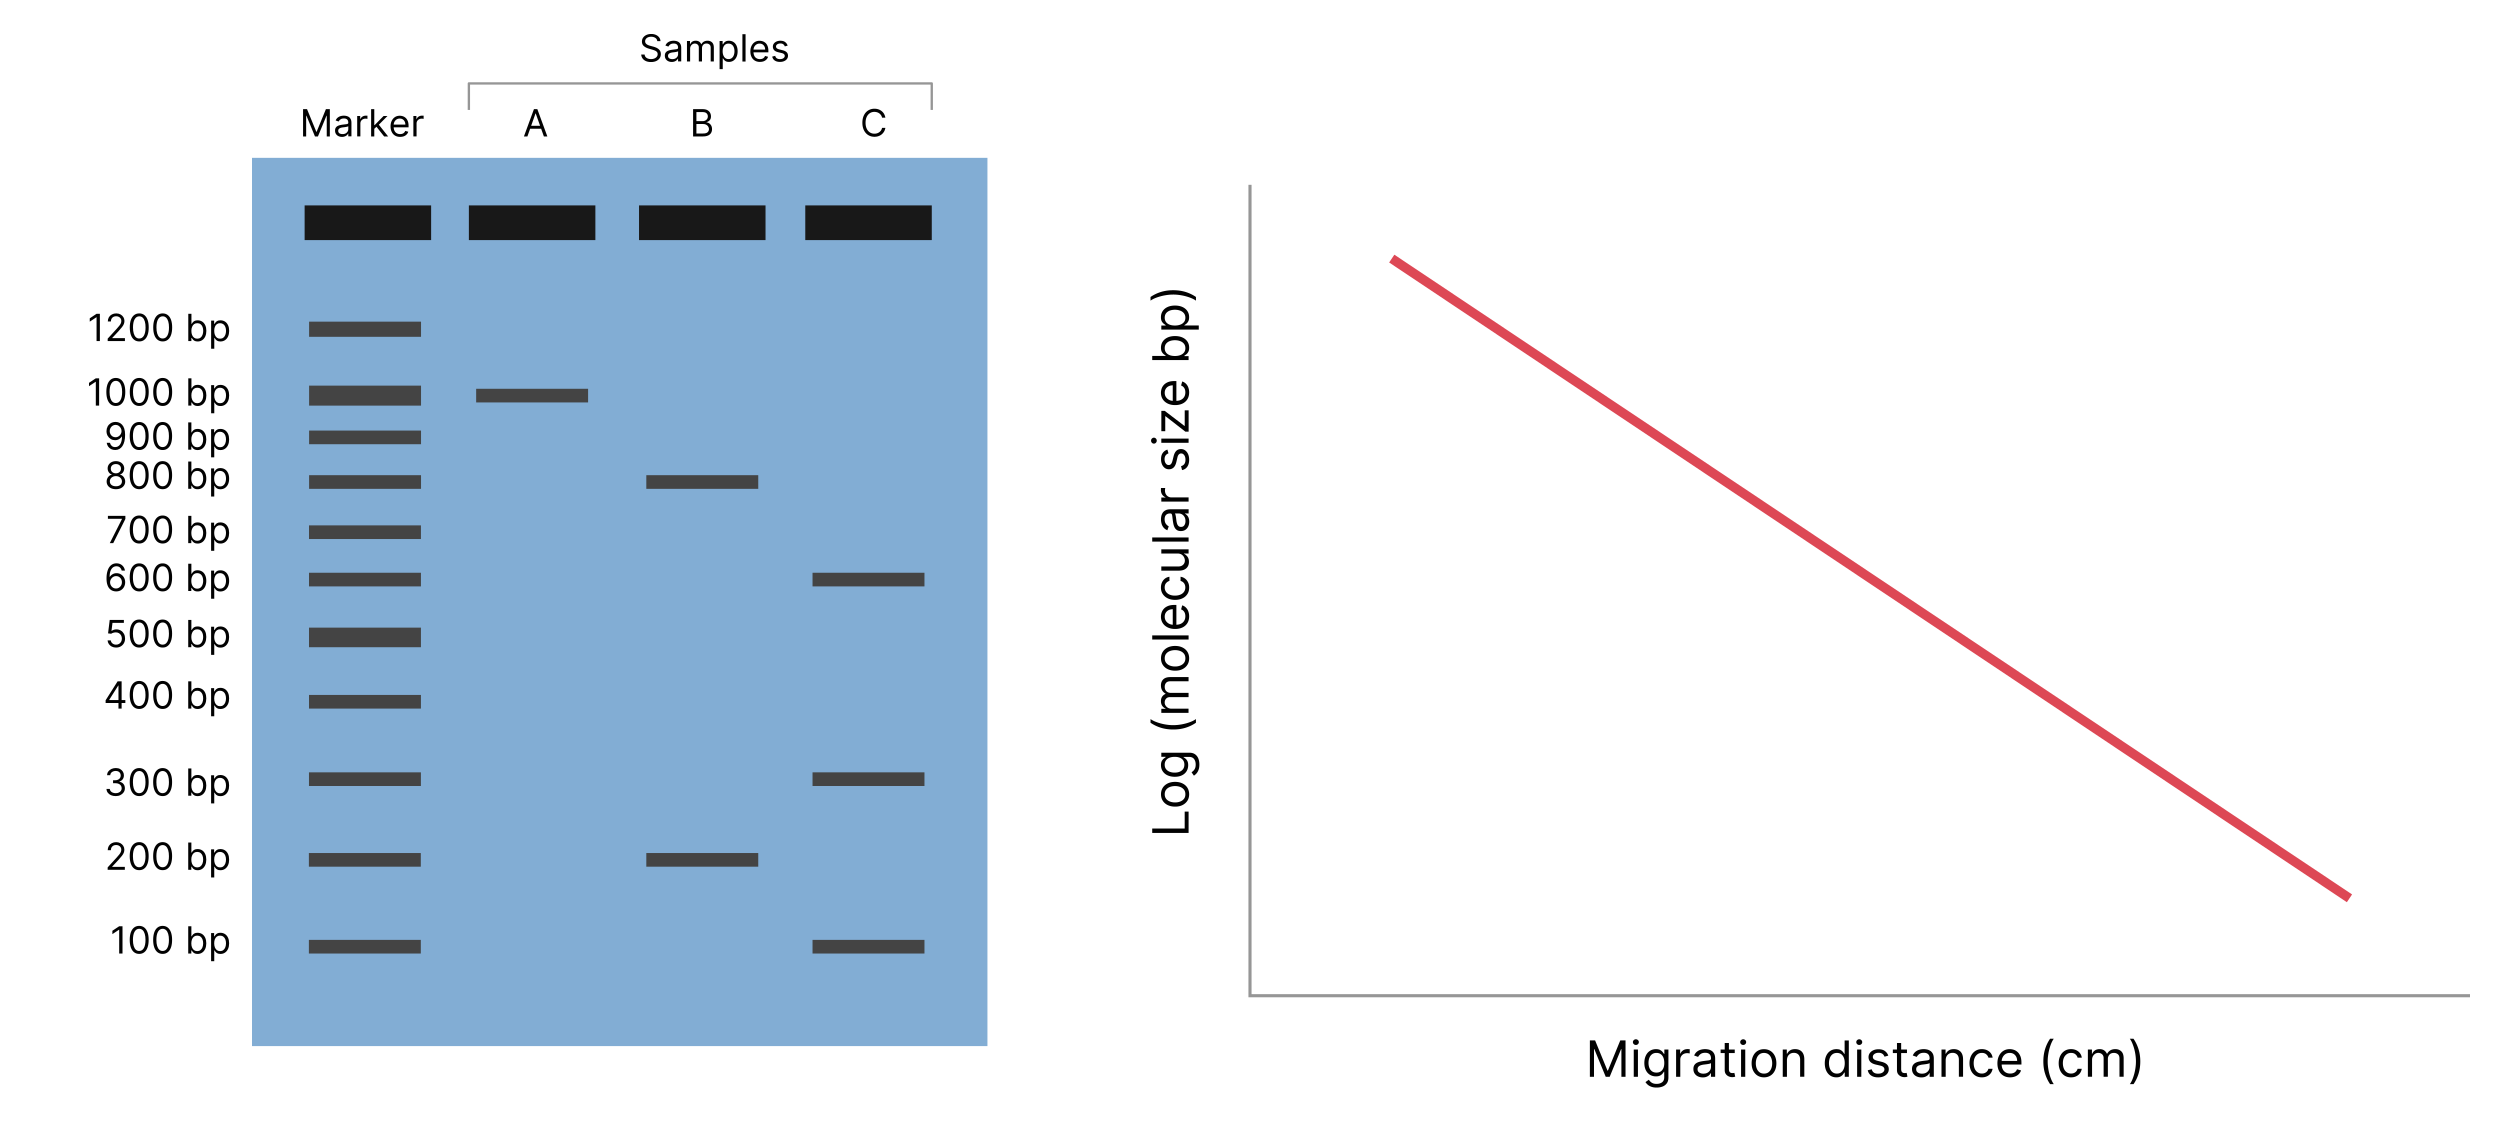 <svg version="1.1" xmlns="http://www.w3.org/2000/svg" x="0" y="0" viewBox="0 0 800 358.93" xml:space="preserve"><g fill="#010101"><path d="M508.75 332.93h1.68l3.96 9.66h.14l3.96-9.66h1.68v11.64h-1.32v-8.84h-.11l-3.64 8.84h-1.27l-3.64-8.84h-.11v8.84h-1.32v-11.64zM523.48 334.39a.92.92 0 01-.67-.27c-.19-.18-.28-.39-.28-.64s.09-.46.28-.64c.19-.18.41-.27.67-.27.26 0 .49.09.67.27.19.18.28.39.28.64s-.09.46-.28.64a.92.92 0 01-.67.27zm-.68 10.18v-8.73h1.34v8.73h-1.34zM530.12 348.02c-.65 0-1.2-.08-1.67-.25-.47-.17-.85-.38-1.16-.65-.31-.27-.55-.55-.74-.85l1.07-.75c.12.16.27.34.46.55.19.21.44.39.76.54s.75.23 1.28.23c.71 0 1.29-.17 1.74-.51.46-.34.69-.88.69-1.6v-1.77h-.11c-.1.16-.24.36-.42.59-.18.23-.44.44-.77.62s-.79.27-1.35.27c-.71 0-1.34-.17-1.9-.5-.56-.33-1-.82-1.32-1.46-.32-.64-.49-1.41-.49-2.32 0-.89.16-1.67.47-2.34s.75-1.18 1.31-1.54c.56-.37 1.21-.55 1.94-.55.57 0 1.02.09 1.35.28.34.19.59.4.77.64.18.24.32.43.42.58h.14v-1.39h1.3v8.98c0 .75-.17 1.36-.51 1.83s-.79.82-1.36 1.04c-.57.22-1.2.33-1.9.33zm-.05-4.79c.54 0 .99-.12 1.36-.37s.65-.6.85-1.06.29-1.01.29-1.66c0-.63-.09-1.18-.28-1.67-.19-.48-.47-.86-.84-1.13-.37-.27-.83-.41-1.38-.41-.57 0-1.04.14-1.42.43s-.66.67-.85 1.16c-.19.48-.28 1.02-.28 1.61 0 .61.1 1.14.29 1.61s.48.83.85 1.09c.38.27.85.4 1.41.4zM536.35 344.57v-8.73h1.3v1.32h.09c.16-.43.45-.78.86-1.05s.89-.4 1.41-.4c.1 0 .22 0 .37.01s.26.01.33.02v1.36c-.04-.01-.15-.03-.31-.05-.16-.02-.33-.04-.51-.04-.42 0-.8.09-1.13.26-.33.18-.59.42-.78.73s-.29.66-.29 1.05v5.52h-1.34zM544.87 344.77c-.55 0-1.05-.11-1.51-.32-.45-.21-.81-.52-1.07-.92-.27-.4-.4-.88-.4-1.45 0-.5.1-.91.29-1.22s.46-.56.79-.74c.33-.18.69-.31 1.09-.4s.8-.16 1.21-.21c.53-.07.96-.12 1.29-.16.33-.04.57-.1.73-.18.15-.09.23-.24.23-.46v-.04c0-.56-.15-1-.46-1.31-.3-.31-.77-.47-1.38-.47-.64 0-1.14.14-1.51.42-.36.28-.62.58-.77.9l-1.27-.45c.23-.53.53-.94.91-1.24.38-.3.8-.5 1.25-.62.45-.12.9-.18 1.34-.18.28 0 .6.03.97.1s.72.2 1.06.41c.34.2.63.51.85.93.23.41.34.97.34 1.66v5.75h-1.34v-1.18h-.07c-.09.19-.24.39-.45.61s-.49.4-.85.55-.76.22-1.27.22zm.2-1.2c.53 0 .98-.1 1.34-.31.37-.21.64-.48.83-.81.19-.33.28-.68.28-1.04v-1.23c-.06.07-.18.13-.37.18s-.41.1-.66.14-.49.07-.72.1c-.23.03-.42.05-.57.07-.35.04-.67.12-.97.22-.3.1-.54.25-.73.45-.18.2-.28.47-.28.81 0 .47.17.82.52 1.05.36.25.8.37 1.33.37zM555.12 335.84v1.14h-4.52v-1.14h4.52zm-3.21-2.09h1.34v8.32c0 .38.06.66.17.85.11.19.26.31.43.38.18.06.36.09.56.09.15 0 .27-.01.36-.03.09-.02.17-.03.23-.04l.27 1.21a2.844 2.844 0 01-1 .15c-.38 0-.75-.08-1.11-.25a2.22 2.22 0 01-.9-.74c-.24-.33-.35-.75-.35-1.26v-8.68zM557.82 334.39a.92.92 0 01-.67-.27c-.19-.18-.28-.39-.28-.64s.09-.46.28-.64c.19-.18.41-.27.67-.27.26 0 .49.09.67.27.19.18.28.39.28.64s-.09.46-.28.64a.92.92 0 01-.67.27zm-.68 10.18v-8.73h1.34v8.73h-1.34zM564.48 344.75c-.79 0-1.48-.19-2.07-.56s-1.05-.9-1.39-1.57c-.33-.67-.5-1.46-.5-2.36 0-.91.17-1.7.5-2.38.33-.68.79-1.21 1.39-1.58s1.28-.56 2.07-.56 1.48.19 2.07.56 1.05.9 1.39 1.58c.33.68.5 1.47.5 2.38 0 .9-.17 1.69-.5 2.36-.33.67-.79 1.2-1.39 1.57s-1.28.56-2.07.56zm0-1.2c.6 0 1.09-.15 1.48-.46.39-.31.67-.71.86-1.21s.28-1.04.28-1.62c0-.58-.09-1.13-.28-1.63s-.47-.91-.86-1.22c-.39-.31-.88-.47-1.48-.47s-1.09.16-1.48.47c-.39.31-.67.72-.86 1.22s-.28 1.05-.28 1.63c0 .58.09 1.12.28 1.62s.47.9.86 1.21c.39.3.88.46 1.48.46zM571.82 339.32v5.25h-1.34v-8.73h1.3v1.36h.11c.21-.44.52-.8.93-1.07.42-.27.95-.41 1.61-.41.59 0 1.11.12 1.55.36.44.24.79.6 1.03 1.09.25.49.37 1.1.37 1.84v5.54h-1.34v-5.45c0-.69-.18-1.22-.53-1.61-.36-.38-.84-.58-1.47-.58-.43 0-.81.09-1.14.28s-.6.46-.79.81c-.19.38-.29.81-.29 1.32zM587.64 344.75c-.73 0-1.37-.18-1.93-.55-.56-.37-.99-.89-1.31-1.57-.31-.68-.47-1.48-.47-2.4 0-.92.16-1.71.47-2.39.31-.67.75-1.2 1.31-1.56.56-.37 1.21-.55 1.94-.55.57 0 1.02.09 1.35.28s.58.4.76.64c.18.24.31.43.41.58h.11v-4.29h1.34v11.64h-1.3v-1.34h-.16c-.1.16-.24.36-.42.6s-.44.45-.78.64-.76.27-1.32.27zm.18-1.2c.54 0 .99-.14 1.36-.42.37-.28.65-.67.85-1.18.19-.5.29-1.08.29-1.74 0-.65-.09-1.22-.28-1.71-.19-.49-.47-.87-.84-1.15-.37-.27-.83-.41-1.38-.41-.57 0-1.04.14-1.42.43-.38.29-.66.68-.85 1.18s-.28 1.05-.28 1.66c0 .62.1 1.18.29 1.69.19.51.48.91.85 1.2.38.3.85.45 1.41.45zM594.96 334.39a.92.92 0 01-.67-.27c-.19-.18-.28-.39-.28-.64s.09-.46.28-.64c.19-.18.41-.27.67-.27.26 0 .49.09.67.27.19.18.28.39.28.64s-.09.46-.28.64c-.19.18-.41.27-.67.27zm-.68 10.18v-8.73h1.34v8.73h-1.34zM604.25 337.8l-1.2.34c-.08-.2-.19-.4-.33-.59-.15-.19-.34-.35-.59-.47s-.57-.19-.96-.19c-.53 0-.98.12-1.33.37-.35.25-.53.55-.53.93 0 .33.12.6.36.79.24.19.62.35 1.14.48l1.29.32c.78.19 1.36.48 1.74.87.38.39.57.89.57 1.5 0 .5-.14.95-.43 1.34-.29.39-.68.71-1.2.93-.51.23-1.11.34-1.78.34-.89 0-1.63-.19-2.21-.58s-.95-.95-1.11-1.69l1.27-.32c.12.47.35.82.69 1.06.34.23.78.35 1.33.35.62 0 1.12-.13 1.49-.4.37-.27.55-.59.55-.96 0-.3-.11-.56-.32-.76-.21-.21-.54-.36-.98-.46l-1.46-.34c-.8-.19-1.38-.48-1.76-.88-.37-.4-.56-.9-.56-1.5 0-.49.14-.93.42-1.31s.66-.68 1.14-.89c.48-.22 1.03-.32 1.64-.32.86 0 1.54.19 2.04.57s.88.85 1.08 1.47zM610.23 335.84v1.14h-4.52v-1.14h4.52zm-3.2-2.09h1.34v8.32c0 .38.06.66.17.85.11.19.26.31.43.38.18.06.36.09.56.09.15 0 .27-.01.36-.03.09-.02.17-.03.23-.04l.27 1.21a2.844 2.844 0 01-1 .15c-.38 0-.75-.08-1.11-.25a2.22 2.22 0 01-.9-.74c-.24-.33-.35-.75-.35-1.26v-8.68zM614.82 344.77c-.55 0-1.05-.11-1.51-.32s-.81-.52-1.07-.92-.4-.88-.4-1.45c0-.5.1-.91.3-1.22.2-.31.46-.56.79-.74.33-.18.69-.31 1.09-.4.4-.09.8-.16 1.21-.21.53-.07.96-.12 1.29-.16.33-.04.57-.1.73-.18.15-.09.23-.24.23-.46v-.04c0-.56-.15-1-.46-1.31-.3-.31-.77-.47-1.38-.47-.64 0-1.14.14-1.51.42-.36.28-.62.58-.77.9l-1.27-.45c.23-.53.53-.94.91-1.24.38-.3.8-.5 1.25-.62.45-.12.9-.18 1.34-.18.28 0 .6.03.97.1s.72.2 1.06.41.63.51.86.93c.23.41.34.97.34 1.66v5.75h-1.34v-1.18h-.07c-.09.19-.24.39-.46.61-.21.22-.49.4-.85.55-.34.15-.77.22-1.28.22zm.21-1.2c.53 0 .98-.1 1.34-.31.37-.21.64-.48.83-.81.19-.33.28-.68.28-1.04v-1.23c-.06.07-.18.13-.37.18-.19.05-.41.1-.66.14s-.49.07-.72.1c-.23.03-.42.05-.57.07-.35.04-.67.12-.97.22-.3.1-.54.25-.73.45-.18.2-.28.47-.28.81 0 .47.17.82.52 1.05.35.25.79.37 1.33.37zM622.62 339.32v5.25h-1.34v-8.73h1.3v1.36h.11c.21-.44.52-.8.93-1.07.42-.27.95-.41 1.61-.41.59 0 1.11.12 1.55.36.44.24.79.6 1.03 1.09.25.49.37 1.1.37 1.84v5.54h-1.34v-5.45c0-.69-.18-1.22-.53-1.61-.36-.38-.84-.58-1.47-.58-.43 0-.81.09-1.14.28s-.6.46-.79.81c-.2.38-.29.81-.29 1.32zM634.19 344.75c-.82 0-1.52-.19-2.11-.58s-1.05-.92-1.36-1.6-.48-1.45-.48-2.32c0-.89.16-1.67.49-2.35.33-.68.79-1.21 1.38-1.6.59-.38 1.28-.58 2.07-.58.61 0 1.17.11 1.66.34.49.23.9.55 1.21.96s.51.89.58 1.43h-1.34c-.1-.4-.33-.75-.68-1.06s-.82-.46-1.41-.46c-.52 0-.98.13-1.37.41-.39.27-.7.65-.92 1.14s-.33 1.07-.33 1.72c0 .67.11 1.26.32 1.76s.52.89.91 1.16c.39.28.85.42 1.38.42.35 0 .67-.06.95-.18s.52-.3.72-.52c.2-.23.34-.5.42-.82h1.34c-.08.51-.26.98-.56 1.39-.3.41-.69.74-1.18.98s-1.05.36-1.69.36zM643.23 344.75c-.84 0-1.57-.19-2.17-.56-.61-.37-1.08-.9-1.4-1.57-.33-.67-.49-1.46-.49-2.35 0-.89.16-1.68.49-2.37.33-.68.79-1.22 1.38-1.6.59-.38 1.28-.58 2.07-.58.45 0 .9.08 1.35.23.44.15.85.4 1.21.74.36.34.65.79.87 1.34.22.56.32 1.24.32 2.06v.57h-6.73v-1.16h5.36c0-.49-.1-.93-.29-1.32-.2-.39-.47-.69-.83-.92-.36-.22-.78-.33-1.26-.33-.53 0-1 .13-1.38.39s-.69.61-.89 1.03c-.21.42-.31.87-.31 1.35v.77c0 .66.11 1.22.34 1.67.23.46.55.8.96 1.04.41.24.88.36 1.43.36.35 0 .67-.05.96-.15s.53-.25.74-.46c.21-.2.37-.46.48-.76l1.29.36c-.14.44-.37.83-.69 1.16s-.72.59-1.19.77-1.03.29-1.62.29zM653.87 339.66c0-1.43.19-2.75.56-3.95.37-1.2.91-2.31 1.6-3.32h1.18c-.27.38-.53.84-.76 1.38-.24.55-.44 1.15-.62 1.8-.18.65-.32 1.33-.42 2.03-.1.7-.15 1.38-.15 2.06 0 .9.09 1.82.26 2.75.17.93.41 1.79.71 2.58.29.79.62 1.44.99 1.94h-1.18a12.28 12.28 0 01-1.6-3.32c-.39-1.2-.57-2.52-.57-3.95zM662.73 344.75c-.82 0-1.52-.19-2.11-.58s-1.05-.92-1.36-1.6-.48-1.45-.48-2.32c0-.89.16-1.67.49-2.35.33-.68.79-1.21 1.38-1.6.59-.38 1.28-.58 2.07-.58.61 0 1.17.11 1.66.34.49.23.9.55 1.21.96s.51.89.58 1.43h-1.34c-.1-.4-.33-.75-.68-1.06s-.82-.46-1.41-.46c-.52 0-.98.13-1.37.41-.39.27-.7.65-.92 1.14s-.33 1.07-.33 1.72c0 .67.11 1.26.32 1.76s.52.89.91 1.16c.39.28.85.42 1.38.42.35 0 .67-.06.95-.18s.52-.3.72-.52c.2-.23.34-.5.42-.82h1.34c-.08.51-.26.98-.56 1.39-.3.41-.69.74-1.18.98-.48.24-1.05.36-1.69.36zM668.12 344.57v-8.73h1.3v1.36h.11c.18-.47.48-.83.88-1.09.41-.26.89-.39 1.46-.39.58 0 1.06.13 1.44.39.38.26.68.62.9 1.09h.09c.22-.45.56-.81 1-1.08.45-.27.98-.4 1.61-.4.78 0 1.42.24 1.92.73s.74 1.24.74 2.27v5.84h-1.34v-5.84c0-.64-.18-1.1-.53-1.38-.35-.28-.77-.41-1.24-.41-.61 0-1.09.18-1.43.55s-.51.84-.51 1.4v5.68h-1.36v-5.98c0-.5-.16-.9-.48-1.2-.32-.3-.74-.46-1.24-.46-.35 0-.67.09-.97.28-.3.19-.54.44-.73.77-.18.33-.28.71-.28 1.13v5.45h-1.34zM684.89 339.66c0 1.43-.19 2.75-.56 3.95-.37 1.2-.91 2.31-1.6 3.32h-1.18c.27-.38.53-.84.76-1.38.24-.55.44-1.15.62-1.8.18-.65.32-1.33.42-2.03.1-.7.15-1.38.15-2.06 0-.9-.09-1.82-.26-2.74-.17-.93-.41-1.79-.71-2.58-.29-.8-.62-1.44-.99-1.94h1.18a12.28 12.28 0 011.6 3.32c.38 1.19.57 2.51.57 3.94z"/></g><g fill="#010101"><path d="M39.2 296.4v8.73h-1.06v-7.62h-.05l-2.13 1.41v-1.07l2.18-1.45h1.06zM44.55 305.25c-.64 0-1.19-.18-1.64-.53s-.8-.86-1.04-1.53-.36-1.48-.36-2.43c0-.94.12-1.75.36-2.42.24-.67.59-1.18 1.04-1.53s1-.53 1.63-.53 1.18.18 1.63.53.8.87 1.04 1.53c.24.67.36 1.48.36 2.42 0 .95-.12 1.76-.36 2.43-.24.67-.58 1.18-1.04 1.53s-.97.53-1.62.53zm0-.94c.64 0 1.13-.31 1.48-.92.35-.61.53-1.49.53-2.62 0-.75-.08-1.4-.24-1.93s-.39-.94-.69-1.21-.66-.42-1.08-.42c-.63 0-1.12.31-1.48.93-.36.62-.53 1.5-.53 2.63 0 .76.08 1.4.24 1.93.16.53.39.93.69 1.21s.66.4 1.08.4zM52.05 305.25c-.64 0-1.19-.18-1.64-.53s-.8-.86-1.04-1.53-.36-1.48-.36-2.43c0-.94.12-1.75.36-2.42.24-.67.59-1.18 1.04-1.53s1-.53 1.63-.53 1.18.18 1.63.53.8.87 1.04 1.53c.24.67.36 1.48.36 2.42 0 .95-.12 1.76-.36 2.43-.24.67-.58 1.18-1.04 1.53s-.97.53-1.62.53zm0-.94c.64 0 1.13-.31 1.48-.92.35-.61.53-1.49.53-2.62 0-.75-.08-1.4-.24-1.93s-.39-.94-.69-1.21-.66-.42-1.08-.42c-.63 0-1.12.31-1.48.93-.36.62-.53 1.5-.53 2.63 0 .76.08 1.4.24 1.93.16.53.39.93.69 1.21s.66.4 1.08.4zM60.23 305.13v-8.73h1.01v3.22h.09c.07-.11.18-.26.31-.44s.32-.34.57-.48.59-.21 1.01-.21c.55 0 1.04.14 1.46.41s.75.67.98 1.17.35 1.1.35 1.79-.12 1.29-.35 1.8c-.24.51-.56.9-.98 1.18s-.9.42-1.44.42c-.42 0-.76-.07-1.01-.21s-.45-.3-.58-.48c-.14-.18-.24-.33-.31-.45h-.12v1.01h-.99zm.99-3.28c0 .5.07.93.22 1.31s.36.67.64.88c.28.21.62.32 1.02.32.42 0 .77-.11 1.05-.33.28-.22.5-.52.64-.9s.22-.8.22-1.27c0-.46-.07-.88-.21-1.25s-.35-.67-.63-.88c-.28-.22-.64-.33-1.06-.33-.41 0-.75.1-1.03.31s-.49.49-.63.86-.23.8-.23 1.28zM67.55 307.58v-9h.97v1.04h.12c.07-.11.18-.26.31-.44s.32-.34.57-.48.59-.21 1.01-.21c.55 0 1.04.14 1.46.41s.75.67.98 1.17.35 1.1.35 1.79-.12 1.29-.35 1.8c-.24.51-.56.9-.98 1.18-.42.28-.9.42-1.44.42-.42 0-.76-.07-1.01-.21-.25-.14-.45-.3-.58-.48-.14-.18-.24-.33-.32-.45h-.08v3.46h-1.01zm.99-5.73c0 .5.07.93.22 1.31s.36.67.63.88c.28.21.62.32 1.02.32.42 0 .77-.11 1.05-.33.28-.22.5-.52.64-.9s.22-.8.22-1.27c0-.46-.07-.88-.21-1.25s-.35-.67-.64-.88c-.28-.22-.64-.33-1.06-.33-.41 0-.75.1-1.03.31s-.49.49-.63.86-.21.8-.21 1.28z"/></g><polyline points="400 59.64 400 318.63 789.9 318.63" fill="none" stroke="#969696" stroke-linecap="square"/><g fill="#010101"><path d="M380.35 266.53h-11.64v-1.41h10.39v-5.41h1.25v6.82zM380.53 254.16c0 .79-.19 1.48-.56 2.07-.38.59-.9 1.05-1.57 1.39s-1.46.5-2.36.5c-.91 0-1.7-.17-2.38-.5-.68-.33-1.2-.79-1.58-1.39-.38-.59-.56-1.28-.56-2.07 0-.79.19-1.48.56-2.07s.9-1.05 1.58-1.39c.68-.33 1.47-.5 2.38-.5.9 0 1.69.17 2.36.5s1.2.79 1.57 1.39.56 1.29.56 2.07zm-1.21 0c0-.6-.15-1.09-.46-1.48s-.71-.67-1.21-.86-1.04-.28-1.62-.28c-.58 0-1.13.09-1.63.28s-.91.47-1.22.86-.47.88-.47 1.48.16 1.09.47 1.48c.31.39.72.67 1.22.86s1.05.28 1.63.28c.58 0 1.12-.09 1.62-.28s.9-.47 1.21-.86c.31-.38.46-.88.46-1.48zM383.8 244.64c0 .65-.08 1.2-.25 1.67-.17.47-.38.85-.65 1.16s-.55.55-.85.74l-.75-1.07c.16-.12.34-.27.55-.46.21-.19.39-.44.54-.76.15-.32.23-.75.23-1.28 0-.7-.17-1.29-.51-1.74-.34-.46-.88-.69-1.6-.69h-1.77v.11c.16.1.36.24.59.42.23.18.44.44.62.77.18.34.27.79.27 1.35 0 .7-.17 1.34-.5 1.9-.33.56-.82 1-1.45 1.32-.64.32-1.41.49-2.32.49-.89 0-1.67-.16-2.34-.47a3.64 3.64 0 01-1.55-1.31c-.37-.56-.55-1.21-.55-1.94 0-.57.09-1.02.28-1.35.19-.34.4-.59.64-.77.24-.18.43-.32.58-.42v-.14h-1.39v-1.3h8.98c.75 0 1.36.17 1.83.51s.82.79 1.04 1.36c.22.57.33 1.21.33 1.9zm-4.8.05c0-.54-.12-.99-.37-1.36-.25-.37-.6-.65-1.06-.85-.46-.19-1.01-.29-1.66-.29-.63 0-1.18.09-1.67.28s-.86.47-1.13.84c-.27.37-.41.83-.41 1.38 0 .57.14 1.04.43 1.42.29.38.67.66 1.16.85s1.02.28 1.61.28c.61 0 1.14-.1 1.6-.29.46-.19.83-.48 1.09-.85s.41-.85.41-1.41zM375.44 233.44c-1.43 0-2.75-.19-3.95-.56s-2.31-.91-3.32-1.6v-1.18c.38.27.84.53 1.38.76s1.15.44 1.8.62c.65.18 1.33.32 2.03.42.7.1 1.38.15 2.06.15.9 0 1.82-.09 2.74-.26.93-.17 1.79-.41 2.58-.7s1.44-.62 1.94-.99v1.18c-1.01.69-2.12 1.23-3.32 1.6s-2.51.56-3.94.56zM380.35 228.12h-8.73v-1.3h1.36v-.11c-.47-.18-.83-.48-1.09-.88s-.39-.89-.39-1.46c0-.58.13-1.06.39-1.44.26-.38.62-.68 1.09-.9v-.09a2.56 2.56 0 01-1.08-1.01c-.27-.45-.4-.98-.4-1.61 0-.78.24-1.42.73-1.91s1.24-.74 2.27-.74h5.84v1.34h-5.84c-.64 0-1.1.18-1.38.53-.28.35-.41.77-.41 1.24 0 .61.18 1.09.55 1.43.37.34.84.51 1.4.51h5.68v1.36h-5.98c-.5 0-.9.16-1.2.48-.3.32-.46.74-.46 1.24 0 .35.09.67.28.97.19.3.44.54.77.73s.71.28 1.13.28h5.45v1.34zM380.53 210.66c0 .79-.19 1.48-.56 2.07s-.9 1.05-1.57 1.39-1.46.5-2.36.5c-.91 0-1.7-.17-2.38-.5-.68-.33-1.2-.79-1.58-1.39s-.56-1.28-.56-2.07c0-.79.19-1.48.56-2.07s.9-1.05 1.58-1.39c.68-.33 1.47-.5 2.38-.5.9 0 1.69.17 2.36.5s1.2.79 1.57 1.39.56 1.29.56 2.07zm-1.21 0c0-.6-.15-1.09-.46-1.48s-.71-.67-1.21-.86-1.04-.28-1.62-.28c-.58 0-1.13.09-1.63.28s-.91.47-1.22.86-.47.88-.47 1.48.16 1.09.47 1.48.72.67 1.22.86 1.05.28 1.63.28c.58 0 1.12-.09 1.62-.28s.9-.47 1.21-.86.46-.88.46-1.48zM368.71 203.32h11.64v1.34h-11.64v-1.34zM380.53 197.21c0 .84-.19 1.57-.56 2.17s-.9 1.08-1.57 1.4-1.46.49-2.35.49-1.68-.16-2.37-.49c-.68-.33-1.22-.79-1.6-1.38s-.58-1.28-.58-2.07c0-.45.08-.9.23-1.35.15-.44.4-.85.74-1.21.34-.36.79-.65 1.34-.87.56-.22 1.24-.32 2.06-.32h.57v6.73h-1.16v-5.36c-.49 0-.93.1-1.32.29-.39.2-.69.47-.92.83-.22.36-.33.78-.33 1.26 0 .53.13 1 .39 1.38.26.39.61.69 1.03.9.42.21.87.31 1.35.31h.77c.66 0 1.22-.11 1.67-.34.46-.23.8-.55 1.04-.96.24-.41.35-.88.35-1.43 0-.35-.05-.67-.15-.96-.1-.29-.25-.53-.45-.74-.2-.21-.46-.37-.76-.48l.36-1.3c.44.14.83.37 1.16.69.33.32.59.72.77 1.19s.29 1.03.29 1.62zM380.53 188.01c0 .82-.19 1.52-.58 2.11-.39.59-.92 1.05-1.6 1.36-.68.32-1.45.48-2.32.48-.89 0-1.67-.16-2.35-.49-.68-.33-1.21-.79-1.6-1.38s-.58-1.28-.58-2.07c0-.61.11-1.17.34-1.66.23-.49.55-.9.95-1.21s.89-.51 1.43-.59v1.34c-.4.1-.75.33-1.06.68-.31.35-.46.82-.46 1.41 0 .52.14.98.41 1.37.27.39.65.7 1.14.91.49.22 1.06.33 1.72.33.67 0 1.26-.11 1.76-.32s.89-.52 1.16-.91.41-.85.41-1.38c0-.35-.06-.66-.18-.95s-.3-.52-.52-.72c-.23-.2-.5-.34-.82-.42v-1.34c.52.08.98.26 1.39.56s.74.69.98 1.18c.26.5.38 1.06.38 1.71zM376.78 177.12h-5.16v-1.34h8.73v1.34h-1.48v.09c.44.2.82.52 1.13.95.31.43.46.98.46 1.64 0 .55-.12 1.03-.36 1.45s-.6.76-1.09 1c-.49.24-1.1.36-1.84.36h-5.55v-1.34h5.45c.64 0 1.14-.18 1.52-.54s.57-.82.57-1.37c0-.33-.09-.67-.26-1.02s-.43-.64-.78-.88c-.35-.22-.8-.34-1.34-.34zM368.71 171.98h11.64v1.34h-11.64v-1.34zM380.55 166.96c0 .55-.1 1.05-.32 1.51-.21.45-.52.81-.91 1.07-.4.27-.88.4-1.45.4-.5 0-.91-.1-1.22-.3-.31-.2-.56-.46-.74-.79-.18-.33-.31-.69-.4-1.09-.09-.4-.16-.8-.21-1.21-.07-.53-.12-.96-.16-1.29s-.1-.57-.18-.73c-.09-.15-.24-.23-.45-.23h-.05c-.56 0-1 .15-1.31.46-.31.3-.47.77-.47 1.38 0 .64.14 1.14.42 1.51s.58.62.9.77l-.45 1.27c-.53-.23-.94-.53-1.24-.91-.3-.38-.51-.8-.62-1.25-.12-.45-.18-.9-.18-1.34 0-.28.03-.6.1-.97s.2-.72.41-1.06c.2-.34.51-.63.93-.85.41-.23.97-.34 1.66-.34h5.75v1.34h-1.18v.07c.19.09.39.24.61.45.22.21.4.49.55.85.13.34.21.77.21 1.28zm-1.2-.2c0-.53-.1-.98-.31-1.34s-.48-.64-.81-.83-.68-.28-1.04-.28h-1.23c.07.06.13.18.18.37.05.19.1.41.14.66.04.25.07.49.1.72s.05.42.07.57c.05.35.12.67.22.97.1.3.25.54.45.73s.47.28.81.28c.47 0 .82-.17 1.05-.52.25-.36.37-.8.37-1.33zM380.35 160.51h-8.73v-1.3h1.32v-.09c-.43-.16-.78-.45-1.05-.86-.27-.42-.4-.89-.4-1.41 0-.1 0-.22.01-.37 0-.15.01-.26.02-.33h1.36c-.01.05-.03.15-.05.31-.02.16-.04.33-.04.51 0 .42.09.8.26 1.13.18.33.42.59.73.78s.66.29 1.05.29h5.52v1.34zM373.57 143.87l.34 1.2c-.2.08-.4.19-.59.33-.19.15-.35.34-.47.59s-.19.57-.19.96c0 .53.12.98.37 1.33.24.35.55.53.93.53.33 0 .6-.12.79-.36.19-.24.35-.62.48-1.14l.32-1.3c.19-.78.48-1.36.87-1.74.39-.38.89-.57 1.5-.57.5 0 .95.14 1.34.43s.7.68.93 1.2c.23.51.34 1.11.34 1.78 0 .89-.19 1.63-.58 2.21-.39.58-.95.95-1.69 1.11l-.32-1.27c.47-.12.82-.35 1.06-.69.23-.34.35-.78.35-1.33 0-.62-.13-1.12-.4-1.49-.27-.37-.59-.55-.96-.55-.3 0-.56.11-.76.32-.21.21-.36.54-.46.98l-.34 1.45c-.19.8-.48 1.39-.88 1.76-.4.37-.9.56-1.5.56-.49 0-.93-.14-1.31-.42s-.68-.66-.89-1.14-.32-1.03-.32-1.65c0-.86.19-1.54.57-2.04.35-.49.85-.84 1.47-1.05zM370.16 141.01c0 .26-.09.49-.27.67-.18.19-.39.28-.64.28s-.46-.09-.64-.28-.27-.41-.27-.67.09-.49.27-.67.39-.28.64-.28.46.09.64.28c.18.18.27.4.27.67zm10.19.68h-8.73v-1.34h8.73v1.34zM380.35 138.14h-1.02l-6.36-4.95h-.09v4.8h-1.25v-6.52h1.07l6.32 4.82h.09v-4.98h1.25v6.83zM380.53 125.57c0 .84-.19 1.57-.56 2.17s-.9 1.08-1.57 1.4-1.46.49-2.35.49-1.68-.16-2.37-.49c-.68-.33-1.22-.79-1.6-1.38s-.58-1.28-.58-2.07c0-.45.08-.9.23-1.35.15-.44.4-.85.74-1.21.34-.36.79-.65 1.34-.87.56-.22 1.24-.32 2.06-.32h.57v6.73h-1.16v-5.36c-.49 0-.93.1-1.32.29-.39.2-.69.47-.92.83-.22.36-.33.78-.33 1.26 0 .53.13 1 .39 1.38.26.39.61.69 1.03.9.42.21.87.31 1.35.31h.77c.66 0 1.22-.11 1.67-.34.46-.23.8-.55 1.04-.96.24-.41.35-.88.35-1.43 0-.35-.05-.67-.15-.96-.1-.29-.25-.53-.45-.74-.2-.21-.46-.37-.76-.48l.36-1.3c.44.14.83.37 1.16.69.33.32.59.72.77 1.19s.29 1.03.29 1.62zM380.35 115.23h-11.64v-1.34h4.3v-.11c-.15-.1-.35-.24-.58-.41-.24-.18-.45-.43-.64-.76s-.28-.78-.28-1.35c0-.73.18-1.38.55-1.94.37-.56.89-1 1.56-1.31.67-.31 1.47-.47 2.39-.47.92 0 1.72.16 2.4.47s1.2.75 1.57 1.31c.37.56.55 1.2.55 1.93 0 .56-.09 1.01-.28 1.35-.19.34-.4.6-.64.78-.24.18-.44.32-.6.42v.16h1.34v1.27zm-4.37-1.31c.66 0 1.24-.1 1.74-.29s.89-.48 1.18-.85c.28-.37.42-.83.42-1.36 0-.56-.15-1.03-.45-1.41s-.7-.66-1.2-.85-1.07-.29-1.69-.29c-.61 0-1.17.09-1.66.28-.49.19-.89.47-1.18.85-.29.38-.43.85-.43 1.42 0 .55.14 1 .41 1.38.27.37.66.65 1.15.84s1.06.28 1.71.28zM383.62 105.48h-12v-1.3H373v-.16c-.15-.1-.35-.24-.58-.41s-.45-.43-.64-.76-.28-.78-.28-1.35c0-.73.18-1.38.55-1.94.37-.56.89-1 1.56-1.31.67-.31 1.47-.47 2.39-.47.92 0 1.72.16 2.4.47.68.31 1.2.75 1.57 1.31.37.56.55 1.2.55 1.93 0 .56-.09 1.01-.28 1.35-.19.34-.4.6-.64.78-.24.18-.44.32-.6.42v.11h4.61v1.33zm-7.64-1.31c.66 0 1.24-.1 1.74-.29.5-.19.89-.48 1.18-.85.28-.37.42-.83.42-1.36 0-.56-.15-1.03-.45-1.41s-.7-.66-1.2-.85c-.51-.19-1.07-.29-1.69-.29-.61 0-1.17.09-1.66.28-.49.19-.89.47-1.18.85-.29.38-.43.85-.43 1.42 0 .55.14 1 .41 1.38.27.37.66.65 1.15.84s1.06.28 1.71.28zM375.44 92.87c1.43 0 2.75.19 3.95.56s2.31.91 3.32 1.6v1.18c-.38-.27-.84-.53-1.38-.76s-1.15-.44-1.8-.62c-.65-.18-1.33-.32-2.03-.42-.7-.1-1.39-.15-2.06-.15-.9 0-1.82.09-2.74.26-.93.17-1.79.41-2.59.7s-1.44.62-1.94.99v-1.18c1.01-.69 2.12-1.23 3.32-1.6s2.51-.56 3.95-.56z"/></g><line x1="445.36" y1="82.75" x2="751.83" y2="287.46" fill="none" stroke="#dd4855" stroke-width="3" stroke-miterlimit="10"/><rect x="80.64" y="50.51" width="235.34" height="284.24" opacity=".5" fill="#075daa"/><rect x="98.91" y="102.93" width="35.82" height="4.85" fill="#444"/><rect x="98.91" y="123.4" width="35.82" height="6.4" fill="#444"/><rect x="98.91" y="137.78" width="35.82" height="4.37" fill="#444"/><rect x="98.91" y="152.06" width="35.82" height="4.37" fill="#444"/><rect x="98.88" y="168.12" width="35.82" height="4.37" fill="#444"/><rect x="98.88" y="183.28" width="35.82" height="4.37" fill="#444"/><rect x="98.88" y="222.38" width="35.82" height="4.37" fill="#444"/><rect x="98.88" y="200.84" width="35.82" height="6.27" fill="#444"/><rect x="98.87" y="247.15" width="35.82" height="4.37" fill="#444"/><rect x="98.84" y="272.97" width="35.82" height="4.37" fill="#444"/><rect x="98.84" y="300.76" width="35.82" height="4.37" fill="#444"/><rect x="152.37" y="124.41" width="35.82" height="4.37" fill="#444"/><rect x="206.82" y="152.06" width="35.82" height="4.37" fill="#444"/><rect x="260.01" y="183.28" width="35.82" height="4.37" fill="#444"/><rect x="260.01" y="247.15" width="35.82" height="4.37" fill="#444"/><rect x="206.82" y="272.97" width="35.82" height="4.37" fill="#444"/><rect x="260.01" y="300.76" width="35.82" height="4.37" fill="#444"/><rect x="97.48" y="65.73" width="40.48" height="11.1" fill="#181818"/><rect x="150.04" y="65.73" width="40.48" height="11.1" fill="#181818"/><rect x="204.49" y="65.73" width="40.48" height="11.1" fill="#181818"/><rect x="257.69" y="65.73" width="40.48" height="11.1" fill="#181818"/><g fill="#010101"><path d="M34.45 278.34v-.77l2.88-3.15c.34-.37.62-.69.83-.97.22-.27.38-.53.49-.78.11-.24.16-.5.16-.77 0-.31-.07-.57-.22-.8-.15-.22-.35-.4-.6-.52s-.54-.18-.85-.18c-.34 0-.63.07-.88.21-.25.14-.44.33-.58.58s-.2.54-.2.87h-1.01c0-.51.12-.96.35-1.35.24-.39.56-.69.97-.9.41-.22.87-.32 1.37-.32.51 0 .96.11 1.36.32.39.22.7.51.93.87.22.37.34.77.34 1.22 0 .32-.06.63-.17.94-.11.31-.31.64-.6 1.02-.28.37-.67.83-1.17 1.37l-1.96 2.1v.07h4.06v.94h-5.5zM44.55 278.45c-.64 0-1.19-.17-1.64-.53-.45-.35-.8-.86-1.04-1.53s-.36-1.48-.36-2.43c0-.94.12-1.75.36-2.42.24-.67.59-1.18 1.04-1.53.45-.35 1-.53 1.63-.53s1.18.18 1.63.53c.45.35.8.86 1.04 1.53s.36 1.48.36 2.42c0 .95-.12 1.76-.36 2.43-.24.67-.58 1.18-1.04 1.53-.43.36-.97.53-1.62.53zm0-.93c.64 0 1.13-.31 1.48-.92.35-.61.53-1.49.53-2.62 0-.76-.08-1.4-.24-1.93s-.39-.94-.69-1.21c-.3-.28-.66-.42-1.08-.42-.63 0-1.12.31-1.48.93-.36.62-.53 1.5-.53 2.63 0 .76.08 1.4.24 1.93.16.53.39.93.69 1.21s.66.4 1.08.4zM52.05 278.45c-.64 0-1.19-.17-1.64-.53-.45-.35-.8-.86-1.04-1.53s-.36-1.48-.36-2.43c0-.94.12-1.75.36-2.42.24-.67.59-1.18 1.04-1.53.45-.35 1-.53 1.63-.53s1.18.18 1.63.53c.45.35.8.86 1.04 1.53s.36 1.48.36 2.42c0 .95-.12 1.76-.36 2.43-.24.67-.58 1.18-1.04 1.53-.43.36-.97.53-1.62.53zm0-.93c.64 0 1.13-.31 1.48-.92.35-.61.53-1.49.53-2.62 0-.76-.08-1.4-.24-1.93s-.39-.94-.69-1.21c-.3-.28-.66-.42-1.08-.42-.63 0-1.12.31-1.48.93-.36.62-.53 1.5-.53 2.63 0 .76.08 1.4.24 1.93.16.53.39.93.69 1.21s.66.4 1.08.4zM60.23 278.34v-8.73h1.01v3.22h.09c.07-.11.18-.26.31-.44s.32-.34.57-.48.59-.21 1.01-.21c.55 0 1.04.14 1.46.41s.75.67.98 1.17.35 1.1.35 1.79-.12 1.29-.35 1.8c-.24.51-.56.9-.98 1.18-.42.28-.9.42-1.44.42-.42 0-.76-.07-1.01-.21s-.45-.3-.58-.48c-.14-.18-.24-.33-.31-.45h-.12v1.01h-.99zm.99-3.28c0 .49.07.93.22 1.31s.36.67.64.88c.28.21.62.32 1.02.32.42 0 .77-.11 1.05-.33s.5-.52.64-.9.22-.8.22-1.27c0-.46-.07-.88-.21-1.25-.14-.37-.35-.67-.63-.88-.28-.22-.64-.33-1.06-.33-.41 0-.75.1-1.03.31s-.49.49-.63.86c-.16.37-.23.79-.23 1.28zM67.55 280.79v-9h.97v1.04h.12c.07-.11.18-.26.31-.44s.32-.34.57-.48.59-.21 1.01-.21c.55 0 1.04.14 1.46.41s.75.67.98 1.17.35 1.1.35 1.79-.12 1.29-.35 1.8c-.24.51-.56.9-.98 1.18-.42.28-.9.42-1.44.42-.42 0-.76-.07-1.01-.21-.25-.14-.45-.3-.58-.48-.14-.18-.24-.33-.32-.45h-.08v3.46h-1.01zm.99-5.73c0 .49.07.93.22 1.31s.36.67.63.88.62.32 1.02.32c.42 0 .77-.11 1.05-.33s.5-.52.64-.9.22-.8.22-1.27c0-.46-.07-.88-.21-1.25-.14-.37-.35-.67-.64-.88s-.64-.33-1.06-.33c-.41 0-.75.1-1.03.31s-.49.49-.63.86-.21.79-.21 1.28z"/></g><g fill="#010101"><path d="M37.02 254.75c-.56 0-1.06-.1-1.5-.29-.44-.19-.79-.46-1.04-.81-.26-.35-.4-.75-.42-1.2h1.07c.02.28.12.52.29.73s.39.36.67.47.58.17.92.17c.38 0 .71-.06 1-.2.29-.13.52-.31.68-.55s.25-.5.25-.81c0-.32-.08-.6-.24-.85-.16-.25-.39-.44-.7-.58-.31-.14-.68-.21-1.12-.21h-.7v-.94h.7c.35 0 .65-.06.91-.19s.47-.3.62-.53c.15-.23.22-.49.22-.8 0-.3-.07-.55-.2-.77-.13-.22-.31-.39-.55-.51-.24-.12-.52-.18-.84-.18-.3 0-.58.05-.85.16s-.48.27-.65.47c-.17.21-.26.45-.27.74h-1.02c.02-.46.15-.86.41-1.2.26-.34.6-.61 1.02-.81.42-.19.88-.29 1.38-.29.54 0 1 .11 1.39.33.39.22.68.5.89.86.21.36.31.74.31 1.15 0 .49-.13.91-.39 1.26s-.61.59-1.05.72v.07c.55.09.98.32 1.29.7.31.38.46.84.46 1.4 0 .47-.13.9-.39 1.28s-.61.67-1.05.89c-.43.22-.94.32-1.5.32zM44.55 254.75c-.64 0-1.19-.18-1.64-.53-.45-.35-.8-.86-1.04-1.53s-.36-1.48-.36-2.43c0-.94.12-1.75.36-2.42.24-.67.59-1.18 1.04-1.53.45-.35 1-.53 1.63-.53s1.18.18 1.63.53c.45.35.8.86 1.04 1.53s.36 1.48.36 2.42c0 .95-.12 1.76-.36 2.43-.24.67-.58 1.18-1.04 1.53-.43.36-.97.53-1.62.53zm0-.93c.64 0 1.13-.31 1.48-.92.35-.61.53-1.49.53-2.62 0-.76-.08-1.4-.24-1.93s-.39-.94-.69-1.21c-.3-.28-.66-.42-1.08-.42-.63 0-1.12.31-1.48.93-.36.62-.53 1.5-.53 2.63 0 .76.08 1.4.24 1.93.16.53.39.93.69 1.21s.66.4 1.08.4zM52.05 254.75c-.64 0-1.19-.18-1.64-.53-.45-.35-.8-.86-1.04-1.53s-.36-1.48-.36-2.43c0-.94.12-1.75.36-2.42.24-.67.59-1.18 1.04-1.53.45-.35 1-.53 1.63-.53s1.18.18 1.63.53c.45.35.8.86 1.04 1.53s.36 1.48.36 2.42c0 .95-.12 1.76-.36 2.43-.24.67-.58 1.18-1.04 1.53-.43.36-.97.53-1.62.53zm0-.93c.64 0 1.13-.31 1.48-.92.35-.61.53-1.49.53-2.62 0-.76-.08-1.4-.24-1.93s-.39-.94-.69-1.21c-.3-.28-.66-.42-1.08-.42-.63 0-1.12.31-1.48.93-.36.62-.53 1.5-.53 2.63 0 .76.08 1.4.24 1.93.16.53.39.93.69 1.21s.66.4 1.08.4zM60.23 254.63v-8.73h1.01v3.22h.09c.07-.11.18-.26.31-.44s.32-.34.57-.48.59-.21 1.01-.21c.55 0 1.04.14 1.46.41s.75.67.98 1.17.35 1.1.35 1.79-.12 1.29-.35 1.8c-.24.51-.56.9-.98 1.18-.42.28-.9.42-1.44.42-.42 0-.76-.07-1.01-.21s-.45-.3-.58-.48c-.14-.18-.24-.33-.31-.45h-.12v1.01h-.99zm.99-3.27c0 .49.07.93.22 1.31s.36.67.64.88c.28.21.62.32 1.02.32.42 0 .77-.11 1.05-.33s.5-.52.64-.9.22-.8.22-1.27c0-.46-.07-.88-.21-1.25-.14-.37-.35-.67-.63-.88-.28-.22-.64-.33-1.06-.33-.41 0-.75.1-1.03.31s-.49.49-.63.86c-.16.36-.23.79-.23 1.28zM67.55 257.09v-9h.97v1.04h.12c.07-.11.18-.26.31-.44s.32-.34.57-.48.58-.21 1.01-.21c.55 0 1.04.14 1.46.41s.75.67.98 1.17.35 1.1.35 1.79-.12 1.29-.35 1.8c-.24.51-.56.9-.98 1.18-.42.28-.9.42-1.44.42-.42 0-.76-.07-1.01-.21-.25-.14-.45-.3-.58-.48-.14-.18-.24-.33-.32-.45h-.08v3.46h-1.01zm.99-5.73c0 .49.07.93.22 1.31s.36.67.63.88.62.32 1.02.32c.42 0 .77-.11 1.05-.33s.5-.52.64-.9.22-.8.22-1.27c0-.46-.07-.88-.21-1.25-.14-.37-.35-.67-.64-.88s-.64-.33-1.06-.33c-.41 0-.75.1-1.03.31s-.49.49-.63.86c-.14.36-.21.79-.21 1.28z"/></g><g fill="#010101"><path d="M33.8 224.96v-.87l3.84-6.07h.63v1.35h-.43l-2.9 4.59v.07h5.17v.94H33.8zm4.11 1.79V218.03h1.01v8.73h-1.01zM44.55 226.87c-.64 0-1.19-.18-1.64-.53-.45-.35-.8-.86-1.04-1.53s-.36-1.48-.36-2.43c0-.94.12-1.75.36-2.42.24-.67.59-1.18 1.04-1.53.45-.35 1-.53 1.63-.53s1.18.18 1.63.53c.45.35.8.86 1.04 1.53s.36 1.48.36 2.42c0 .95-.12 1.76-.36 2.43-.24.67-.58 1.18-1.04 1.53-.43.35-.97.53-1.62.53zm0-.94c.64 0 1.13-.31 1.48-.92.35-.61.53-1.49.53-2.62 0-.76-.08-1.4-.24-1.93s-.39-.94-.69-1.21c-.3-.28-.66-.42-1.08-.42-.63 0-1.12.31-1.48.93-.36.62-.53 1.5-.53 2.63 0 .76.08 1.4.24 1.93.16.53.39.93.69 1.21s.66.4 1.08.4zM52.05 226.87c-.64 0-1.19-.18-1.64-.53-.45-.35-.8-.86-1.04-1.53s-.36-1.48-.36-2.43c0-.94.12-1.75.36-2.42.24-.67.59-1.18 1.04-1.53.45-.35 1-.53 1.63-.53s1.18.18 1.63.53c.45.35.8.86 1.04 1.53s.36 1.48.36 2.42c0 .95-.12 1.76-.36 2.43-.24.67-.58 1.18-1.04 1.53-.43.35-.97.53-1.62.53zm0-.94c.64 0 1.13-.31 1.48-.92.35-.61.53-1.49.53-2.62 0-.76-.08-1.4-.24-1.93s-.39-.94-.69-1.21c-.3-.28-.66-.42-1.08-.42-.63 0-1.12.31-1.48.93-.36.62-.53 1.5-.53 2.63 0 .76.08 1.4.24 1.93.16.53.39.93.69 1.21s.66.4 1.08.4zM60.23 226.75v-8.73h1.01v3.22h.09c.07-.11.18-.26.31-.44s.32-.34.57-.48.59-.21 1.01-.21c.55 0 1.04.14 1.46.41s.75.67.98 1.17.35 1.1.35 1.79-.12 1.29-.35 1.8c-.24.51-.56.9-.98 1.18-.42.28-.9.42-1.44.42-.42 0-.76-.07-1.01-.21s-.45-.3-.58-.48c-.14-.18-.24-.33-.31-.45h-.12v1.01h-.99zm.99-3.27c0 .49.07.93.22 1.31s.36.67.64.88c.28.21.62.32 1.02.32.42 0 .77-.11 1.05-.33s.5-.52.64-.9.22-.8.22-1.27c0-.46-.07-.88-.21-1.25-.14-.37-.35-.67-.63-.88-.28-.22-.64-.33-1.06-.33-.41 0-.75.1-1.03.31s-.49.49-.63.86c-.16.36-.23.79-.23 1.28zM67.55 229.2v-9h.97v1.04h.12c.07-.11.18-.26.31-.44s.32-.34.57-.48.59-.21 1.01-.21c.55 0 1.04.14 1.46.41s.75.67.98 1.17.35 1.1.35 1.79-.12 1.29-.35 1.8c-.24.51-.56.9-.98 1.18-.42.28-.9.42-1.44.42-.42 0-.76-.07-1.01-.21-.25-.14-.45-.3-.58-.48-.14-.18-.24-.33-.32-.45h-.08v3.46h-1.01zm.99-5.72c0 .49.07.93.22 1.31s.36.67.63.88.62.32 1.02.32c.42 0 .77-.11 1.05-.33s.5-.52.64-.9.22-.8.22-1.27c0-.46-.07-.88-.21-1.25-.14-.37-.35-.67-.64-.88s-.64-.33-1.06-.33c-.41 0-.75.1-1.03.31s-.49.49-.63.86c-.14.36-.21.79-.21 1.28z"/></g><g fill="#010101"><path d="M37.14 207.22c-.5 0-.95-.1-1.35-.3-.4-.2-.72-.47-.96-.82s-.37-.74-.4-1.18h1.02c.04.39.22.72.54.98.32.26.7.39 1.15.39.36 0 .68-.08.96-.25.28-.17.5-.4.66-.69.16-.29.24-.63.24-1 0-.38-.08-.72-.25-1.02-.17-.3-.39-.54-.68-.71-.29-.17-.62-.26-.99-.26-.27 0-.54.04-.82.12-.28.08-.51.19-.69.32l-.99-.12.53-4.3h4.53v.94h-3.65l-.31 2.57h.05c.18-.14.4-.26.67-.35s.55-.14.84-.14c.53 0 1.01.13 1.43.38.42.25.75.6.99 1.04.24.44.36.94.36 1.51 0 .56-.12 1.05-.37 1.49-.25.44-.59.78-1.02 1.03s-.94.37-1.49.37zM44.55 207.22c-.64 0-1.19-.18-1.64-.53-.45-.35-.8-.86-1.04-1.53s-.36-1.48-.36-2.43c0-.94.12-1.75.36-2.42.24-.67.59-1.18 1.04-1.53.45-.35 1-.53 1.63-.53s1.18.18 1.63.53c.45.35.8.86 1.04 1.53s.36 1.48.36 2.42c0 .95-.12 1.76-.36 2.43-.24.67-.58 1.18-1.04 1.53-.43.36-.97.53-1.62.53zm0-.93c.64 0 1.13-.31 1.48-.92.35-.61.53-1.49.53-2.62 0-.76-.08-1.4-.24-1.93s-.39-.94-.69-1.21c-.3-.28-.66-.42-1.08-.42-.63 0-1.12.31-1.48.93-.36.62-.53 1.5-.53 2.63 0 .76.08 1.4.24 1.93.16.53.39.93.69 1.21s.66.4 1.08.4zM52.05 207.22c-.64 0-1.19-.18-1.64-.53-.45-.35-.8-.86-1.04-1.53s-.36-1.48-.36-2.43c0-.94.12-1.75.36-2.42.24-.67.59-1.18 1.04-1.53.45-.35 1-.53 1.63-.53s1.18.18 1.63.53c.45.35.8.86 1.04 1.53s.36 1.48.36 2.42c0 .95-.12 1.76-.36 2.43-.24.67-.58 1.18-1.04 1.53-.43.36-.97.53-1.62.53zm0-.93c.64 0 1.13-.31 1.48-.92.35-.61.53-1.49.53-2.62 0-.76-.08-1.4-.24-1.93s-.39-.94-.69-1.21c-.3-.28-.66-.42-1.08-.42-.63 0-1.12.31-1.48.93-.36.62-.53 1.5-.53 2.63 0 .76.08 1.4.24 1.93.16.53.39.93.69 1.21s.66.4 1.08.4zM60.23 207.1v-8.73h1.01v3.22h.09c.07-.11.18-.26.31-.44s.32-.34.57-.48.59-.21 1.01-.21c.55 0 1.04.14 1.46.41s.75.67.98 1.17.35 1.1.35 1.79-.12 1.29-.35 1.8c-.24.51-.56.9-.98 1.18-.42.28-.9.42-1.44.42-.42 0-.76-.07-1.01-.21s-.45-.3-.58-.48c-.14-.18-.24-.33-.31-.45h-.12v1.01h-.99zm.99-3.27c0 .49.07.93.22 1.31s.36.67.64.88c.28.21.62.32 1.02.32.42 0 .77-.11 1.05-.33s.5-.52.64-.9.22-.8.22-1.27c0-.46-.07-.88-.21-1.25-.14-.37-.35-.67-.63-.88-.28-.22-.64-.33-1.06-.33-.41 0-.75.1-1.03.31s-.49.49-.63.86c-.16.37-.23.79-.23 1.28zM67.55 209.56v-9h.97v1.04h.12c.07-.11.18-.26.31-.44s.32-.34.57-.48.59-.21 1.01-.21c.55 0 1.04.14 1.46.41s.75.67.98 1.17.35 1.1.35 1.79-.12 1.29-.35 1.8c-.24.51-.56.9-.98 1.18-.42.28-.9.42-1.44.42-.42 0-.76-.07-1.01-.21-.25-.14-.45-.3-.58-.48-.14-.18-.24-.33-.32-.45h-.08v3.46h-1.01zm.99-5.73c0 .49.07.93.22 1.31s.36.67.63.88.62.32 1.02.32c.42 0 .77-.11 1.05-.33s.5-.52.64-.9.22-.8.22-1.27c0-.46-.07-.88-.21-1.25-.14-.37-.35-.67-.64-.88s-.64-.33-1.06-.33c-.41 0-.75.1-1.03.31s-.49.49-.63.86-.21.79-.21 1.28z"/></g><g fill="#010101"><path d="M37.12 189.25a3.32 3.32 0 01-1.07-.2c-.36-.13-.68-.35-.98-.66s-.53-.73-.71-1.27c-.18-.53-.27-1.2-.27-2.01 0-.78.07-1.46.22-2.06.15-.6.35-1.11.63-1.52.28-.41.61-.72 1-.94.39-.21.83-.32 1.32-.32.49 0 .92.1 1.31.29.38.2.69.47.94.82.24.35.4.75.47 1.21h-1.04c-.1-.4-.28-.73-.56-.99s-.65-.39-1.11-.39c-.68 0-1.21.29-1.6.88-.39.59-.58 1.42-.59 2.49h.07c.16-.24.35-.45.57-.62.22-.17.46-.3.73-.4s.55-.14.85-.14c.5 0 .96.12 1.37.37.41.25.75.59 1 1.03.25.44.38.94.38 1.5 0 .54-.12 1.03-.36 1.48-.24.45-.58.8-1.02 1.07-.45.26-.96.39-1.55.38zm0-.93c.36 0 .68-.09.96-.27.29-.18.51-.42.68-.72.17-.3.25-.64.25-1.01 0-.36-.08-.69-.24-.99-.16-.3-.38-.53-.66-.71-.28-.18-.6-.26-.96-.26-.27 0-.52.05-.75.16s-.44.25-.61.44c-.17.19-.31.4-.41.63-.1.24-.15.49-.15.75 0 .35.08.67.25.97.16.3.39.54.67.73.28.18.61.28.97.28zM44.55 189.25c-.64 0-1.19-.18-1.64-.53-.45-.35-.8-.86-1.04-1.53s-.36-1.48-.36-2.43c0-.94.12-1.75.36-2.42.24-.67.59-1.18 1.04-1.53.45-.35 1-.53 1.63-.53s1.18.18 1.63.53c.45.35.8.86 1.04 1.53s.36 1.48.36 2.42c0 .95-.12 1.76-.36 2.43-.24.67-.58 1.18-1.04 1.53-.43.36-.97.53-1.62.53zm0-.93c.64 0 1.13-.31 1.48-.92.35-.61.53-1.49.53-2.62 0-.76-.08-1.4-.24-1.93s-.39-.94-.69-1.21c-.3-.28-.66-.42-1.08-.42-.63 0-1.12.31-1.48.93-.36.62-.53 1.5-.53 2.63 0 .76.08 1.4.24 1.93.16.53.39.93.69 1.21s.66.4 1.08.4zM52.05 189.25c-.64 0-1.19-.18-1.64-.53-.45-.35-.8-.86-1.04-1.53s-.36-1.48-.36-2.43c0-.94.12-1.75.36-2.42.24-.67.59-1.18 1.04-1.53.45-.35 1-.53 1.63-.53s1.18.18 1.63.53c.45.35.8.86 1.04 1.53s.36 1.48.36 2.42c0 .95-.12 1.76-.36 2.43-.24.67-.58 1.18-1.04 1.53-.43.36-.97.53-1.62.53zm0-.93c.64 0 1.13-.31 1.48-.92.35-.61.53-1.49.53-2.62 0-.76-.08-1.4-.24-1.93s-.39-.94-.69-1.21c-.3-.28-.66-.42-1.08-.42-.63 0-1.12.31-1.48.93-.36.62-.53 1.5-.53 2.63 0 .76.08 1.4.24 1.93.16.53.39.93.69 1.21s.66.4 1.08.4zM60.23 189.13v-8.73h1.01v3.22h.09c.07-.11.18-.26.31-.44s.32-.34.57-.48.59-.21 1.01-.21c.55 0 1.04.14 1.46.41s.75.67.98 1.17.35 1.1.35 1.79-.12 1.29-.35 1.8c-.24.51-.56.9-.98 1.18-.42.28-.9.42-1.44.42-.42 0-.76-.07-1.01-.21s-.45-.3-.58-.48c-.14-.18-.24-.33-.31-.45h-.12v1.01h-.99zm.99-3.27c0 .49.07.93.22 1.31s.36.67.64.88c.28.21.62.32 1.02.32.42 0 .77-.11 1.05-.33s.5-.52.64-.9.22-.8.22-1.27c0-.46-.07-.88-.21-1.25-.14-.37-.35-.67-.63-.88-.28-.22-.64-.33-1.06-.33-.41 0-.75.1-1.03.31s-.49.49-.63.86c-.16.37-.23.79-.23 1.28zM67.55 191.59v-9h.97v1.04h.12c.07-.11.18-.26.31-.44s.32-.34.57-.48.59-.21 1.01-.21c.55 0 1.04.14 1.46.41s.75.67.98 1.17.35 1.1.35 1.79-.12 1.29-.35 1.8c-.24.51-.56.9-.98 1.18-.42.28-.9.42-1.44.42-.42 0-.76-.07-1.01-.21-.25-.14-.45-.3-.58-.48-.14-.18-.24-.33-.32-.45h-.08v3.46h-1.01zm.99-5.73c0 .49.07.93.22 1.31s.36.67.63.88.62.32 1.02.32c.42 0 .77-.11 1.05-.33s.5-.52.64-.9.22-.8.22-1.27c0-.46-.07-.88-.21-1.25-.14-.37-.35-.67-.64-.88s-.64-.33-1.06-.33c-.41 0-.75.1-1.03.31s-.49.49-.63.86-.21.79-.21 1.28z"/></g><g fill="#010101"><path d="M35.13 173.81l3.9-7.72v-.07h-4.5v-.94h5.59v.99l-3.89 7.74h-1.1zM44.55 173.93c-.64 0-1.19-.18-1.64-.53-.45-.35-.8-.86-1.04-1.53s-.36-1.48-.36-2.43c0-.94.12-1.75.36-2.42.24-.67.59-1.18 1.04-1.53.45-.35 1-.53 1.63-.53s1.18.18 1.63.53c.45.35.8.86 1.04 1.53s.36 1.48.36 2.42c0 .95-.12 1.76-.36 2.43-.24.67-.58 1.18-1.04 1.53-.43.35-.97.53-1.62.53zm0-.94c.64 0 1.13-.31 1.48-.92.35-.61.53-1.49.53-2.62 0-.76-.08-1.4-.24-1.93s-.39-.94-.69-1.21c-.3-.28-.66-.42-1.08-.42-.63 0-1.12.31-1.48.93-.36.62-.53 1.5-.53 2.63 0 .76.08 1.4.24 1.93.16.53.39.93.69 1.21s.66.4 1.08.4zM52.05 173.93c-.64 0-1.19-.18-1.64-.53-.45-.35-.8-.86-1.04-1.53s-.36-1.48-.36-2.43c0-.94.12-1.75.36-2.42.24-.67.59-1.18 1.04-1.53.45-.35 1-.53 1.63-.53s1.18.18 1.63.53c.45.35.8.86 1.04 1.53s.36 1.48.36 2.42c0 .95-.12 1.76-.36 2.43-.24.67-.58 1.18-1.04 1.53-.43.35-.97.53-1.62.53zm0-.94c.64 0 1.13-.31 1.48-.92.35-.61.53-1.49.53-2.62 0-.76-.08-1.4-.24-1.93s-.39-.94-.69-1.21c-.3-.28-.66-.42-1.08-.42-.63 0-1.12.31-1.48.93-.36.62-.53 1.5-.53 2.63 0 .76.08 1.4.24 1.93.16.53.39.93.69 1.21s.66.4 1.08.4zM60.23 173.81v-8.73h1.01v3.22h.09c.07-.11.18-.26.31-.44s.32-.34.57-.48.59-.21 1.01-.21c.55 0 1.04.14 1.46.41s.75.67.98 1.17.35 1.1.35 1.79-.12 1.29-.35 1.8c-.24.51-.56.9-.98 1.18-.42.28-.9.42-1.44.42-.42 0-.76-.07-1.01-.21s-.45-.3-.58-.48c-.14-.18-.24-.33-.31-.45h-.12v1.01h-.99zm.99-3.27c0 .49.07.93.22 1.31s.36.67.64.88c.28.21.62.32 1.02.32.42 0 .77-.11 1.05-.33s.5-.52.64-.9.22-.8.22-1.27c0-.46-.07-.88-.21-1.25-.14-.37-.35-.67-.63-.88-.28-.22-.64-.33-1.06-.33-.41 0-.75.1-1.03.31s-.49.49-.63.86c-.16.36-.23.79-.23 1.28zM67.55 176.26v-9h.97v1.04h.12c.07-.11.18-.26.31-.44s.32-.34.57-.48.59-.21 1.01-.21c.55 0 1.04.14 1.46.41s.75.67.98 1.17.35 1.1.35 1.79-.12 1.29-.35 1.8c-.24.51-.56.9-.98 1.18-.42.28-.9.42-1.44.42-.42 0-.76-.07-1.01-.21-.25-.14-.45-.3-.58-.48-.14-.18-.24-.33-.32-.45h-.08v3.46h-1.01zm.99-5.72c0 .49.07.93.22 1.31s.36.67.63.88.62.32 1.02.32c.42 0 .77-.11 1.05-.33s.5-.52.64-.9.22-.8.22-1.27c0-.46-.07-.88-.21-1.25-.14-.37-.35-.67-.64-.88s-.64-.33-1.06-.33c-.41 0-.75.1-1.03.31s-.49.49-.63.86c-.14.36-.21.79-.21 1.28z"/></g><g fill="#010101"><path d="M37.1 156.54c-.58 0-1.1-.1-1.55-.31s-.8-.5-1.05-.87-.37-.79-.37-1.26c0-.37.07-.71.22-1.02.15-.31.35-.58.61-.79.26-.21.54-.35.86-.4v-.05c-.42-.11-.75-.34-1-.71s-.37-.77-.37-1.24c0-.44.11-.84.34-1.19.23-.35.54-.62.94-.83.4-.2.85-.3 1.37-.3.51 0 .96.1 1.36.3.4.2.71.48.94.83a2.213 2.213 0 01-.03 2.43c-.25.36-.58.6-.99.71v.05c.32.06.6.19.85.4s.45.47.6.79c.15.31.23.66.23 1.02 0 .47-.13.89-.38 1.26s-.6.66-1.04.87c-.44.21-.95.31-1.54.31zm0-.94c.4 0 .74-.06 1.02-.19.29-.13.51-.31.66-.54s.24-.51.24-.82c0-.33-.09-.62-.26-.87s-.4-.45-.68-.6c-.29-.15-.62-.22-.99-.22s-.7.07-1 .22c-.29.14-.52.34-.69.6-.17.25-.25.54-.24.87 0 .31.07.58.23.82s.38.41.67.54c.3.13.65.19 1.04.19zm0-4.14c.31 0 .59-.06.83-.19.24-.12.43-.3.57-.52s.21-.49.21-.79c0-.3-.07-.55-.21-.77-.14-.22-.33-.39-.57-.51-.24-.12-.52-.18-.84-.18-.33 0-.61.06-.86.18-.24.12-.43.29-.57.51-.13.22-.2.48-.2.77 0 .3.06.56.2.79.14.22.33.4.57.52.28.13.56.19.87.19zM44.55 156.54c-.64 0-1.19-.18-1.64-.53-.45-.35-.8-.86-1.04-1.53s-.36-1.48-.36-2.43c0-.94.12-1.75.36-2.42.24-.67.59-1.18 1.04-1.53.45-.35 1-.53 1.63-.53s1.18.18 1.63.53c.45.35.8.86 1.04 1.53s.36 1.48.36 2.42c0 .95-.12 1.76-.36 2.43-.24.67-.58 1.18-1.04 1.53-.43.36-.97.53-1.62.53zm0-.94c.64 0 1.13-.31 1.48-.92.35-.61.53-1.49.53-2.62 0-.76-.08-1.4-.24-1.93s-.39-.94-.69-1.21c-.3-.28-.66-.42-1.08-.42-.63 0-1.12.31-1.48.93-.36.62-.53 1.5-.53 2.63 0 .76.08 1.4.24 1.93.16.53.39.93.69 1.21s.66.4 1.08.4zM52.05 156.54c-.64 0-1.19-.18-1.64-.53-.45-.35-.8-.86-1.04-1.53s-.36-1.48-.36-2.43c0-.94.12-1.75.36-2.42.24-.67.59-1.18 1.04-1.53.45-.35 1-.53 1.63-.53s1.18.18 1.63.53c.45.35.8.86 1.04 1.53s.36 1.48.36 2.42c0 .95-.12 1.76-.36 2.43-.24.67-.58 1.18-1.04 1.53-.43.36-.97.53-1.62.53zm0-.94c.64 0 1.13-.31 1.48-.92.35-.61.53-1.49.53-2.62 0-.76-.08-1.4-.24-1.93s-.39-.94-.69-1.21c-.3-.28-.66-.42-1.08-.42-.63 0-1.12.31-1.48.93-.36.62-.53 1.5-.53 2.63 0 .76.08 1.4.24 1.93.16.53.39.93.69 1.21s.66.4 1.08.4zM60.23 156.42v-8.73h1.01v3.22h.09c.07-.11.18-.26.31-.44s.32-.34.57-.48.59-.21 1.01-.21c.55 0 1.04.14 1.46.41s.75.67.98 1.17.35 1.1.35 1.79-.12 1.29-.35 1.8c-.24.51-.56.9-.98 1.18-.42.28-.9.42-1.44.42-.42 0-.76-.07-1.01-.21s-.45-.3-.58-.48c-.14-.18-.24-.33-.31-.45h-.12v1.01h-.99zm.99-3.27c0 .49.07.93.22 1.31s.36.67.64.88c.28.21.62.32 1.02.32.42 0 .77-.11 1.05-.33s.5-.52.64-.9.22-.8.22-1.27c0-.46-.07-.88-.21-1.25-.14-.37-.35-.67-.63-.88-.28-.22-.64-.33-1.06-.33-.41 0-.75.1-1.03.31s-.49.49-.63.86c-.16.36-.23.79-.23 1.28zM67.55 158.88v-9h.97v1.04h.12c.07-.11.18-.26.31-.44s.32-.34.57-.48.59-.21 1.01-.21c.55 0 1.04.14 1.46.41s.75.67.98 1.17.35 1.1.35 1.79-.12 1.29-.35 1.8c-.24.51-.56.9-.98 1.18-.42.28-.9.42-1.44.42-.42 0-.76-.07-1.01-.21-.25-.14-.45-.3-.58-.48-.14-.18-.24-.33-.32-.45h-.08v3.46h-1.01zm.99-5.73c0 .49.07.93.22 1.31s.36.67.63.88.62.32 1.02.32c.42 0 .77-.11 1.05-.33s.5-.52.64-.9.22-.8.22-1.27c0-.46-.07-.88-.21-1.25-.14-.37-.35-.67-.64-.88s-.64-.33-1.06-.33c-.41 0-.75.1-1.03.31s-.49.49-.63.86c-.14.36-.21.79-.21 1.28z"/></g><g fill="#010101"><path d="M37 135.02c.36 0 .72.07 1.07.2.36.13.68.36.98.67s.53.73.71 1.26c.18.53.27 1.2.27 2.01 0 .78-.07 1.46-.22 2.06-.15.6-.36 1.11-.63 1.52s-.61.72-1 .94c-.39.21-.83.32-1.32.32-.49 0-.92-.1-1.31-.29-.38-.19-.69-.47-.94-.81-.24-.35-.4-.75-.47-1.21h1.04c.09.4.28.73.56.99s.65.39 1.11.39c.67 0 1.21-.29 1.6-.88.39-.59.59-1.42.59-2.49h-.07c-.16.24-.35.44-.57.62s-.46.31-.73.4-.55.14-.85.14c-.5 0-.96-.12-1.37-.37-.42-.25-.75-.59-1-1.03-.25-.44-.37-.94-.37-1.5 0-.54.12-1.03.36-1.48.24-.45.58-.8 1.01-1.07.45-.26.96-.39 1.55-.39zm0 .94c-.36 0-.68.09-.96.27-.29.18-.51.42-.68.72s-.25.64-.25 1.01c0 .36.08.69.24.99.16.3.38.53.66.71.28.17.6.26.96.26.27 0 .52-.05.75-.16s.44-.25.61-.44c.17-.19.31-.4.41-.63.1-.24.15-.49.15-.74 0-.35-.08-.67-.25-.97-.16-.3-.39-.54-.67-.73-.28-.2-.6-.29-.97-.29zM44.55 144.01c-.64 0-1.19-.18-1.64-.53-.45-.35-.8-.86-1.04-1.53s-.36-1.48-.36-2.43c0-.94.12-1.75.36-2.42.24-.67.59-1.18 1.04-1.53.45-.35 1-.53 1.63-.53s1.18.18 1.63.53c.45.35.8.86 1.04 1.53s.36 1.48.36 2.42c0 .95-.12 1.76-.36 2.43-.24.67-.58 1.18-1.04 1.53-.43.35-.97.53-1.62.53zm0-.94c.64 0 1.13-.31 1.48-.92.35-.61.53-1.49.53-2.62 0-.76-.08-1.4-.24-1.93s-.39-.94-.69-1.21c-.3-.28-.66-.42-1.08-.42-.63 0-1.12.31-1.48.93-.36.62-.53 1.5-.53 2.63 0 .76.08 1.4.24 1.93.16.53.39.93.69 1.21s.66.4 1.08.4zM52.05 144.01c-.64 0-1.19-.18-1.64-.53-.45-.35-.8-.86-1.04-1.53s-.36-1.48-.36-2.43c0-.94.12-1.75.36-2.42.24-.67.59-1.18 1.04-1.53.45-.35 1-.53 1.63-.53s1.18.18 1.63.53c.45.35.8.86 1.04 1.53s.36 1.48.36 2.42c0 .95-.12 1.76-.36 2.43-.24.67-.58 1.18-1.04 1.53-.43.35-.97.53-1.62.53zm0-.94c.64 0 1.13-.31 1.48-.92.35-.61.53-1.49.53-2.62 0-.76-.08-1.4-.24-1.93s-.39-.94-.69-1.21c-.3-.28-.66-.42-1.08-.42-.63 0-1.12.31-1.48.93-.36.62-.53 1.5-.53 2.63 0 .76.08 1.4.24 1.93.16.53.39.93.69 1.21s.66.4 1.08.4zM60.23 143.89v-8.73h1.01v3.22h.09c.07-.11.18-.26.31-.44s.32-.34.57-.48.59-.21 1.01-.21c.55 0 1.04.14 1.46.41s.75.67.98 1.17.35 1.1.35 1.79-.12 1.29-.35 1.8c-.24.51-.56.9-.98 1.18-.42.28-.9.42-1.44.42-.42 0-.76-.07-1.01-.21s-.45-.3-.58-.48c-.14-.18-.24-.33-.31-.45h-.12v1.01h-.99zm.99-3.28c0 .49.07.93.22 1.31s.36.67.64.88c.28.21.62.32 1.02.32.42 0 .77-.11 1.05-.33s.5-.52.64-.9.22-.8.22-1.27c0-.46-.07-.88-.21-1.25-.14-.37-.35-.67-.63-.88-.28-.22-.64-.33-1.06-.33-.41 0-.75.1-1.03.31s-.49.49-.63.86c-.16.37-.23.79-.23 1.28zM67.55 146.34v-9h.97v1.04h.12c.07-.11.18-.26.31-.44s.32-.34.57-.48.59-.21 1.01-.21c.55 0 1.04.14 1.46.41s.75.67.98 1.17.35 1.1.35 1.79-.12 1.29-.35 1.8c-.24.51-.56.9-.98 1.18-.42.28-.9.42-1.44.42-.42 0-.76-.07-1.01-.21-.25-.14-.45-.3-.58-.48-.14-.18-.24-.33-.32-.45h-.08v3.46h-1.01zm.99-5.73c0 .49.07.93.22 1.31s.36.67.63.88.62.32 1.02.32c.42 0 .77-.11 1.05-.33s.5-.52.64-.9.22-.8.22-1.27c0-.46-.07-.88-.21-1.25-.14-.37-.35-.67-.64-.88s-.64-.33-1.06-.33c-.41 0-.75.1-1.03.31s-.49.49-.63.86-.21.79-.21 1.28z"/></g><g fill="#010101"><path d="M31.72 121.06v8.73h-1.06v-7.62h-.05l-2.13 1.41v-1.07l2.18-1.45h1.06zM37.07 129.91c-.64 0-1.19-.18-1.64-.53-.45-.35-.8-.86-1.04-1.53s-.36-1.48-.36-2.43c0-.94.12-1.75.36-2.42.24-.67.59-1.18 1.04-1.53.45-.35 1-.53 1.63-.53s1.18.18 1.63.53c.45.35.8.86 1.04 1.53s.36 1.48.36 2.42c0 .95-.12 1.76-.36 2.43-.24.67-.58 1.18-1.04 1.53-.43.35-.98.53-1.62.53zm0-.94c.64 0 1.13-.31 1.48-.92.35-.61.53-1.49.53-2.62 0-.76-.08-1.4-.24-1.93s-.39-.94-.69-1.21c-.3-.28-.66-.42-1.08-.42-.63 0-1.12.31-1.48.93-.36.62-.53 1.5-.53 2.63 0 .76.08 1.4.24 1.93.16.53.39.93.69 1.21s.66.4 1.08.4zM44.57 129.91c-.64 0-1.19-.18-1.64-.53-.45-.35-.8-.86-1.04-1.53s-.36-1.48-.36-2.43c0-.94.12-1.75.36-2.42.24-.67.59-1.18 1.04-1.53.45-.35 1-.53 1.63-.53s1.18.18 1.63.53c.45.35.8.86 1.04 1.53s.36 1.48.36 2.42c0 .95-.12 1.76-.36 2.43-.24.67-.58 1.18-1.04 1.53-.43.35-.98.53-1.62.53zm0-.94c.64 0 1.13-.31 1.48-.92.35-.61.53-1.49.53-2.62 0-.76-.08-1.4-.24-1.93s-.39-.94-.69-1.21c-.3-.28-.66-.42-1.08-.42-.63 0-1.12.31-1.48.93-.36.62-.53 1.5-.53 2.63 0 .76.08 1.4.24 1.93.16.53.39.93.69 1.21s.66.4 1.08.4zM52.07 129.91c-.64 0-1.19-.18-1.64-.53-.45-.35-.8-.86-1.04-1.53s-.36-1.48-.36-2.43c0-.94.12-1.75.36-2.42.24-.67.59-1.18 1.04-1.53.45-.35 1-.53 1.63-.53s1.18.18 1.63.53c.45.35.8.86 1.04 1.53s.36 1.48.36 2.42c0 .95-.12 1.76-.36 2.43-.24.67-.58 1.18-1.04 1.53-.43.35-.98.53-1.62.53zm0-.94c.64 0 1.13-.31 1.48-.92.35-.61.53-1.49.53-2.62 0-.76-.08-1.4-.24-1.93s-.39-.94-.69-1.21c-.3-.28-.66-.42-1.08-.42-.63 0-1.12.31-1.48.93-.36.62-.53 1.5-.53 2.63 0 .76.08 1.4.24 1.93.16.53.39.93.69 1.21s.66.4 1.08.4zM60.25 129.79v-8.73h1.01v3.22h.09c.07-.11.18-.26.31-.44s.32-.34.57-.48.59-.21 1.01-.21c.55 0 1.04.14 1.46.41s.75.67.98 1.17.35 1.1.35 1.79-.12 1.29-.35 1.8c-.24.51-.56.9-.98 1.18-.42.28-.9.42-1.44.42-.42 0-.76-.07-1.01-.21s-.45-.3-.58-.48c-.14-.18-.24-.33-.31-.45h-.12v1.01h-.99zm.99-3.27c0 .49.07.93.22 1.31s.36.67.64.88c.28.21.62.32 1.02.32.42 0 .77-.11 1.05-.33s.5-.52.64-.9.22-.8.22-1.27c0-.46-.07-.88-.21-1.25-.14-.37-.35-.67-.63-.88-.28-.22-.64-.33-1.06-.33-.41 0-.75.1-1.03.31s-.49.49-.63.86c-.16.36-.23.79-.23 1.28zM67.56 132.25v-9h.97v1.04h.12c.07-.11.18-.26.31-.44s.32-.34.57-.48.59-.21 1.01-.21c.55 0 1.04.14 1.46.41s.75.67.98 1.17.35 1.1.35 1.79-.12 1.29-.35 1.8c-.24.51-.56.9-.98 1.18-.42.28-.9.42-1.44.42-.42 0-.76-.07-1.01-.21-.25-.14-.45-.3-.58-.48-.14-.18-.24-.33-.32-.45h-.08v3.46h-1.01zm.99-5.73c0 .49.07.93.22 1.31s.36.67.63.88.62.32 1.02.32c.42 0 .77-.11 1.05-.33s.5-.52.64-.9.22-.8.22-1.27c0-.46-.07-.88-.21-1.25-.14-.37-.35-.67-.64-.88s-.64-.33-1.06-.33c-.41 0-.75.1-1.03.31s-.49.49-.63.86c-.14.36-.21.79-.21 1.28z"/></g><g fill="#010101"><path d="M31.96 100.41v8.73H30.9v-7.62h-.05l-2.13 1.41v-1.07l2.18-1.45h1.06zM34.46 109.14v-.77l2.88-3.15c.34-.37.62-.69.83-.97.22-.27.38-.53.49-.78.11-.24.16-.5.16-.77 0-.31-.07-.57-.22-.8-.15-.22-.35-.4-.6-.52s-.54-.18-.85-.18c-.34 0-.63.07-.88.21-.25.14-.44.33-.58.58s-.2.54-.2.87h-.99c0-.51.12-.96.35-1.35.24-.39.56-.69.97-.9.41-.22.87-.32 1.37-.32.51 0 .96.11 1.36.32.39.22.7.51.93.87.22.37.34.77.34 1.22 0 .32-.06.63-.17.94-.11.31-.31.64-.6 1.02-.28.37-.67.83-1.17 1.37l-1.96 2.1v.07h4.06v.94h-5.52zM44.57 109.26c-.64 0-1.19-.18-1.64-.53-.45-.35-.8-.86-1.04-1.53s-.36-1.48-.36-2.43c0-.94.12-1.75.36-2.42.24-.67.59-1.18 1.04-1.53.45-.35 1-.53 1.63-.53s1.18.18 1.63.53c.45.35.8.86 1.04 1.53s.36 1.48.36 2.42c0 .95-.12 1.76-.36 2.43-.24.67-.58 1.18-1.04 1.53-.43.35-.98.53-1.62.53zm0-.94c.64 0 1.13-.31 1.48-.92.35-.61.53-1.49.53-2.62 0-.76-.08-1.4-.24-1.93s-.39-.94-.69-1.21c-.3-.28-.66-.42-1.08-.42-.63 0-1.12.31-1.48.93-.36.62-.53 1.5-.53 2.63 0 .76.08 1.4.24 1.93.16.53.39.93.69 1.21s.66.4 1.08.4zM52.07 109.26c-.64 0-1.19-.18-1.64-.53-.45-.35-.8-.86-1.04-1.53s-.36-1.48-.36-2.43c0-.94.12-1.75.36-2.42.24-.67.59-1.18 1.04-1.53.45-.35 1-.53 1.63-.53s1.18.18 1.63.53c.45.35.8.86 1.04 1.53s.36 1.48.36 2.42c0 .95-.12 1.76-.36 2.43-.24.67-.58 1.18-1.04 1.53-.43.35-.98.53-1.62.53zm0-.94c.64 0 1.13-.31 1.48-.92.35-.61.53-1.49.53-2.62 0-.76-.08-1.4-.24-1.93s-.39-.94-.69-1.21c-.3-.28-.66-.42-1.08-.42-.63 0-1.12.31-1.48.93-.36.62-.53 1.5-.53 2.63 0 .76.08 1.4.24 1.93.16.53.39.93.69 1.21s.66.4 1.08.4zM60.25 109.14v-8.73h1.01v3.22h.09c.07-.11.18-.26.31-.44s.32-.34.57-.48.59-.21 1.01-.21c.55 0 1.04.14 1.46.41s.75.67.98 1.17.35 1.1.35 1.79-.12 1.29-.35 1.8c-.24.51-.56.9-.98 1.18-.42.28-.9.42-1.44.42-.42 0-.76-.07-1.01-.21s-.45-.3-.58-.48c-.14-.18-.24-.33-.31-.45h-.12v1.01h-.99zm.99-3.27c0 .49.07.93.22 1.31s.36.67.64.88c.28.21.62.32 1.02.32.42 0 .77-.11 1.05-.33s.5-.52.64-.9.22-.8.22-1.27c0-.46-.07-.88-.21-1.25-.14-.37-.35-.67-.63-.88-.28-.22-.64-.33-1.06-.33-.41 0-.75.1-1.03.31s-.49.49-.63.86c-.16.36-.23.79-.23 1.28zM67.56 111.59v-9h.97v1.04h.12c.07-.11.18-.26.31-.44s.32-.34.57-.48.59-.21 1.01-.21c.55 0 1.04.14 1.46.41s.75.67.98 1.17.35 1.1.35 1.79-.12 1.29-.35 1.8c-.24.51-.56.9-.98 1.18-.42.28-.9.42-1.44.42-.42 0-.76-.07-1.01-.21-.25-.14-.45-.3-.58-.48-.14-.18-.24-.33-.32-.45h-.08v3.46h-1.01zm.99-5.72c0 .49.07.93.22 1.31s.36.67.63.88.62.32 1.02.32c.42 0 .77-.11 1.05-.33s.5-.52.64-.9.22-.8.22-1.27c0-.46-.07-.88-.21-1.25-.14-.37-.35-.67-.64-.88s-.64-.33-1.06-.33c-.41 0-.75.1-1.03.31s-.49.49-.63.86c-.14.36-.21.79-.21 1.28z"/></g><g fill="#010101"><path d="M96.99 34.93h1.26l2.97 7.24h.1l2.97-7.24h1.26v8.73h-.99v-6.63h-.09l-2.73 6.63h-.95l-2.73-6.63h-.09v6.63h-.99v-8.73zM109.46 43.81c-.42 0-.79-.08-1.13-.24s-.61-.39-.81-.69c-.2-.3-.3-.66-.3-1.09 0-.38.07-.68.22-.91.15-.23.34-.42.59-.55.25-.13.52-.23.82-.3.3-.07.6-.12.91-.16l.97-.12c.25-.03.43-.07.55-.14.11-.07.17-.18.17-.34v-.03c0-.42-.11-.75-.34-.98-.23-.23-.57-.35-1.04-.35-.48 0-.86.1-1.13.31-.27.21-.46.44-.58.67l-.95-.34c.17-.4.4-.71.68-.93.29-.22.6-.38.94-.47a3.87 3.87 0 011.73-.06c.27.05.54.15.8.3s.47.39.64.69.26.72.26 1.24v4.31h-1.01v-.89h-.05c-.07.14-.18.29-.34.46-.16.16-.37.3-.63.41s-.59.2-.97.2zm.15-.9c.4 0 .73-.08 1.01-.23.27-.16.48-.36.62-.6s.21-.51.21-.78v-.92c-.04.05-.14.1-.28.14-.14.04-.31.08-.49.11s-.37.06-.54.08c-.17.02-.32.04-.42.05-.26.03-.5.09-.73.16-.23.08-.41.19-.55.34-.14.15-.21.35-.21.61 0 .35.13.61.39.79.26.16.59.25.99.25zM114.3 43.66v-6.55h.97v.99h.07c.12-.32.33-.59.65-.79s.67-.3 1.06-.3h.28c.11 0 .19.01.25.01v1.02c-.03-.01-.11-.02-.23-.04s-.25-.03-.38-.03c-.32 0-.6.07-.85.2s-.44.31-.59.55c-.14.23-.21.5-.21.79v4.14h-1.02zM118.76 43.66v-8.73h1.01v8.73h-1.01zm.94-2.38l-.02-1.24h.2l2.86-2.91h1.24l-3.05 3.08h-.08l-1.15 1.07zm3.22 2.38l-2.56-3.24.72-.7 3.12 3.94h-1.28zM128.03 43.8c-.63 0-1.17-.14-1.63-.42s-.81-.67-1.05-1.18c-.25-.5-.37-1.09-.37-1.76s.12-1.26.37-1.77.59-.91 1.03-1.2c.44-.29.96-.43 1.55-.43.34 0 .68.06 1.01.17.33.11.64.3.91.55.27.25.49.59.65 1.01.16.42.24.93.24 1.54v.43h-5.05v-.87h4.02c0-.37-.07-.7-.22-.99-.15-.29-.35-.52-.62-.69-.27-.17-.58-.25-.95-.25-.4 0-.75.1-1.04.3-.29.2-.52.45-.67.77a2.2 2.2 0 00-.23 1.01v.58c0 .49.09.91.26 1.26s.41.6.72.78c.31.18.66.27 1.07.27.26 0 .5-.04.72-.11a1.456 1.456 0 00.92-.91l.97.27c-.1.33-.27.62-.52.87-.24.25-.54.44-.9.58-.34.12-.74.19-1.19.19zM132.28 43.66v-6.55h.97v.99h.07c.12-.32.33-.59.65-.79s.67-.3 1.06-.3h.28c.11 0 .19.01.25.01v1.02c-.03-.01-.11-.02-.23-.04s-.25-.03-.38-.03c-.32 0-.6.07-.85.2s-.44.31-.59.55c-.14.23-.21.5-.21.79v4.14h-1.02z"/></g><path d="M168.77 43.66h-1.11l3.2-8.73h1.09l3.2 8.73h-1.11l-2.61-7.35h-.07l-2.59 7.35zm.41-3.41h4.47v.94h-4.47v-.94zM221.79 43.66v-8.73h3.05c.61 0 1.11.1 1.5.31.39.21.69.49.88.84.19.35.29.74.29 1.17 0 .38-.07.68-.2.93-.13.24-.31.44-.52.58s-.45.25-.7.31v.09c.27.02.54.11.81.28.27.17.5.42.68.73.18.32.27.71.27 1.17 0 .44-.1.83-.3 1.18-.2.35-.51.63-.94.83-.43.2-.99.31-1.67.31h-3.15zm1.06-4.89h1.96c.32 0 .61-.06.86-.19.26-.12.46-.3.61-.53s.23-.49.23-.8c0-.38-.13-.71-.4-.98s-.69-.4-1.27-.4h-1.99v2.9zm0 3.95h2.1c.69 0 1.18-.13 1.47-.4.29-.27.44-.59.44-.98 0-.3-.08-.57-.23-.82-.15-.25-.37-.45-.64-.6s-.61-.23-.99-.23h-2.15v3.03zM283.32 37.66h-1.06c-.06-.3-.17-.57-.33-.8a2.37 2.37 0 00-1.29-.94c-.27-.08-.55-.12-.83-.12-.53 0-1.01.13-1.43.4-.43.27-.77.66-1.02 1.18-.25.52-.38 1.16-.38 1.91 0 .76.13 1.39.38 1.91s.59.91 1.02 1.18c.43.27.91.4 1.43.4.29 0 .57-.04.83-.12s.51-.2.73-.36c.22-.16.41-.35.56-.58s.26-.5.33-.8h1.06c-.08.45-.22.85-.43 1.2s-.47.65-.78.9-.66.43-1.05.56c-.39.13-.8.19-1.24.19-.74 0-1.41-.18-1.99-.55-.58-.36-1.04-.88-1.37-1.55-.33-.67-.5-1.47-.5-2.39s.17-1.72.5-2.39c.33-.67.79-1.19 1.37-1.55.58-.36 1.24-.55 1.99-.55.44 0 .85.06 1.24.19a3.315 3.315 0 011.83 1.45c.2.38.35.78.43 1.23z" fill="#010101"/><polyline points="150.04 35.17 150.04 26.69 298.16 26.69 298.16 35.17" fill="none" stroke="#969696" stroke-width=".75" stroke-linejoin="round"/><g fill="#010101"><path d="M210.32 13.13c-.05-.43-.26-.77-.62-1.01s-.81-.36-1.34-.36c-.39 0-.72.06-1.01.19-.29.12-.51.3-.67.52-.16.22-.24.47-.24.75 0 .23.06.43.17.6.11.17.26.3.43.41s.36.2.55.27c.19.07.37.13.53.17l.89.24c.23.06.48.14.76.25.28.1.55.25.81.43s.47.41.64.69.25.63.25 1.04c0 .47-.12.9-.37 1.28s-.6.68-1.07.91c-.47.22-1.04.34-1.71.34-.62 0-1.17-.1-1.62-.3s-.81-.48-1.07-.84a2.36 2.36 0 01-.44-1.26h1.09c.03.33.14.6.33.82.19.21.44.37.74.48.3.1.62.16.97.16.4 0 .77-.07 1.09-.2.32-.13.58-.32.76-.55s.28-.52.28-.83c0-.29-.08-.53-.24-.71-.16-.18-.38-.33-.64-.44a7.82 7.82 0 00-.86-.3l-1.07-.31c-.68-.2-1.22-.48-1.62-.84-.4-.36-.6-.84-.6-1.43 0-.49.13-.92.4-1.28.27-.37.62-.65 1.07-.85s.95-.3 1.51-.3 1.06.1 1.5.3c.44.2.78.47 1.04.82s.39.74.41 1.18h-1.03zM214.99 19.83c-.42 0-.79-.08-1.13-.24s-.61-.39-.81-.69c-.2-.3-.3-.66-.3-1.09 0-.38.07-.68.22-.91.15-.23.34-.42.59-.55.25-.13.52-.23.82-.3.3-.07.6-.12.91-.16l.97-.12c.25-.03.43-.07.55-.14.11-.07.17-.18.17-.34v-.03c0-.42-.11-.75-.34-.98-.23-.23-.57-.35-1.04-.35-.48 0-.86.1-1.13.31-.27.21-.46.44-.58.67l-.95-.34c.17-.4.4-.71.68-.93.29-.22.6-.38.94-.47a3.87 3.87 0 011.73-.06c.27.05.54.15.8.3s.47.39.64.69.26.72.26 1.24v4.31h-1.01v-.89h-.05c-.07.14-.18.29-.34.46-.16.16-.37.3-.63.41s-.59.2-.97.2zm.16-.91c.4 0 .73-.08 1.01-.23.27-.16.48-.36.62-.6s.21-.51.21-.78v-.92c-.04.05-.14.1-.28.14-.14.04-.31.08-.49.11s-.37.06-.54.08c-.17.02-.32.04-.42.05-.26.03-.5.09-.73.16-.23.08-.41.19-.55.34-.14.15-.21.35-.21.61 0 .35.13.61.39.79.26.16.59.25.99.25zM219.83 19.67v-6.55h.97v1.02h.08c.14-.35.36-.62.66-.82.3-.19.67-.29 1.1-.29.43 0 .79.1 1.08.29.29.19.51.47.68.82h.07c.17-.34.42-.61.75-.81.34-.2.74-.3 1.21-.3.58 0 1.06.18 1.44.55s.56.93.56 1.7v4.38h-1.01v-4.38c0-.48-.13-.83-.4-1.04a1.45 1.45 0 00-.93-.31c-.46 0-.82.14-1.07.42-.25.28-.38.63-.38 1.05v4.26h-1.02v-4.48c0-.37-.12-.67-.36-.9-.24-.23-.55-.34-.93-.34-.26 0-.5.07-.73.21-.23.14-.41.33-.55.58s-.21.53-.21.85v4.09h-1.01zM230.27 22.13v-9h.97v1.04h.12c.07-.11.18-.26.31-.44s.32-.34.57-.48.59-.21 1.01-.21c.55 0 1.04.14 1.46.41s.75.67.98 1.17.35 1.1.35 1.79-.12 1.29-.35 1.8c-.24.51-.56.9-.98 1.18-.42.28-.9.42-1.44.42-.42 0-.76-.07-1.01-.21-.25-.14-.45-.3-.58-.48-.14-.18-.24-.33-.32-.45h-.08v3.46h-1.01zm.98-5.73c0 .49.07.93.22 1.31s.36.67.63.88.62.32 1.02.32c.42 0 .77-.11 1.05-.33s.5-.52.64-.9.22-.8.22-1.27c0-.46-.07-.88-.21-1.25-.14-.37-.35-.67-.64-.88s-.64-.33-1.06-.33c-.41 0-.75.1-1.03.31s-.49.49-.63.86c-.14.36-.21.79-.21 1.28zM238.58 10.95v8.73h-1.01v-8.73h1.01zM243.17 19.81c-.63 0-1.17-.14-1.63-.42s-.81-.67-1.05-1.18c-.25-.5-.37-1.09-.37-1.76s.12-1.26.37-1.77.59-.91 1.03-1.2c.44-.29.96-.43 1.55-.43.34 0 .68.06 1.01.17.33.11.64.3.91.55.27.25.49.59.65 1.01.16.42.24.93.24 1.54v.43h-5.05v-.87h4.02c0-.37-.07-.7-.22-.99-.15-.29-.35-.52-.62-.69-.27-.17-.58-.25-.95-.25-.4 0-.75.1-1.04.3-.29.2-.52.45-.67.77a2.2 2.2 0 00-.23 1.01v.58c0 .49.09.91.26 1.26s.41.6.72.78c.31.18.66.27 1.07.27.26 0 .5-.04.72-.11a1.456 1.456 0 00.92-.91l.97.27c-.1.33-.27.62-.52.87-.24.25-.54.44-.9.58-.35.12-.75.19-1.19.19zM252.05 14.59l-.9.26c-.06-.15-.14-.3-.25-.44-.11-.14-.26-.26-.45-.36s-.43-.14-.72-.14c-.4 0-.73.09-1 .27-.27.18-.4.42-.4.7 0 .25.09.45.27.59.18.14.47.27.85.36l.97.24c.58.14 1.02.36 1.31.65.29.29.43.67.43 1.12 0 .38-.11.71-.32 1.01-.21.3-.51.53-.9.7-.38.17-.83.26-1.34.26-.67 0-1.22-.14-1.66-.43-.44-.29-.71-.71-.83-1.27l.95-.24c.09.35.26.62.52.79s.59.26 1 .26c.47 0 .84-.1 1.12-.3.28-.2.42-.44.42-.72 0-.23-.08-.42-.24-.57-.16-.15-.4-.27-.73-.35l-1.09-.26c-.6-.14-1.04-.36-1.32-.66s-.42-.68-.42-1.13c0-.37.1-.7.31-.98s.49-.51.86-.67a3 3 0 011.23-.24c.65 0 1.16.14 1.53.43.38.28.64.66.8 1.12z"/></g></svg>